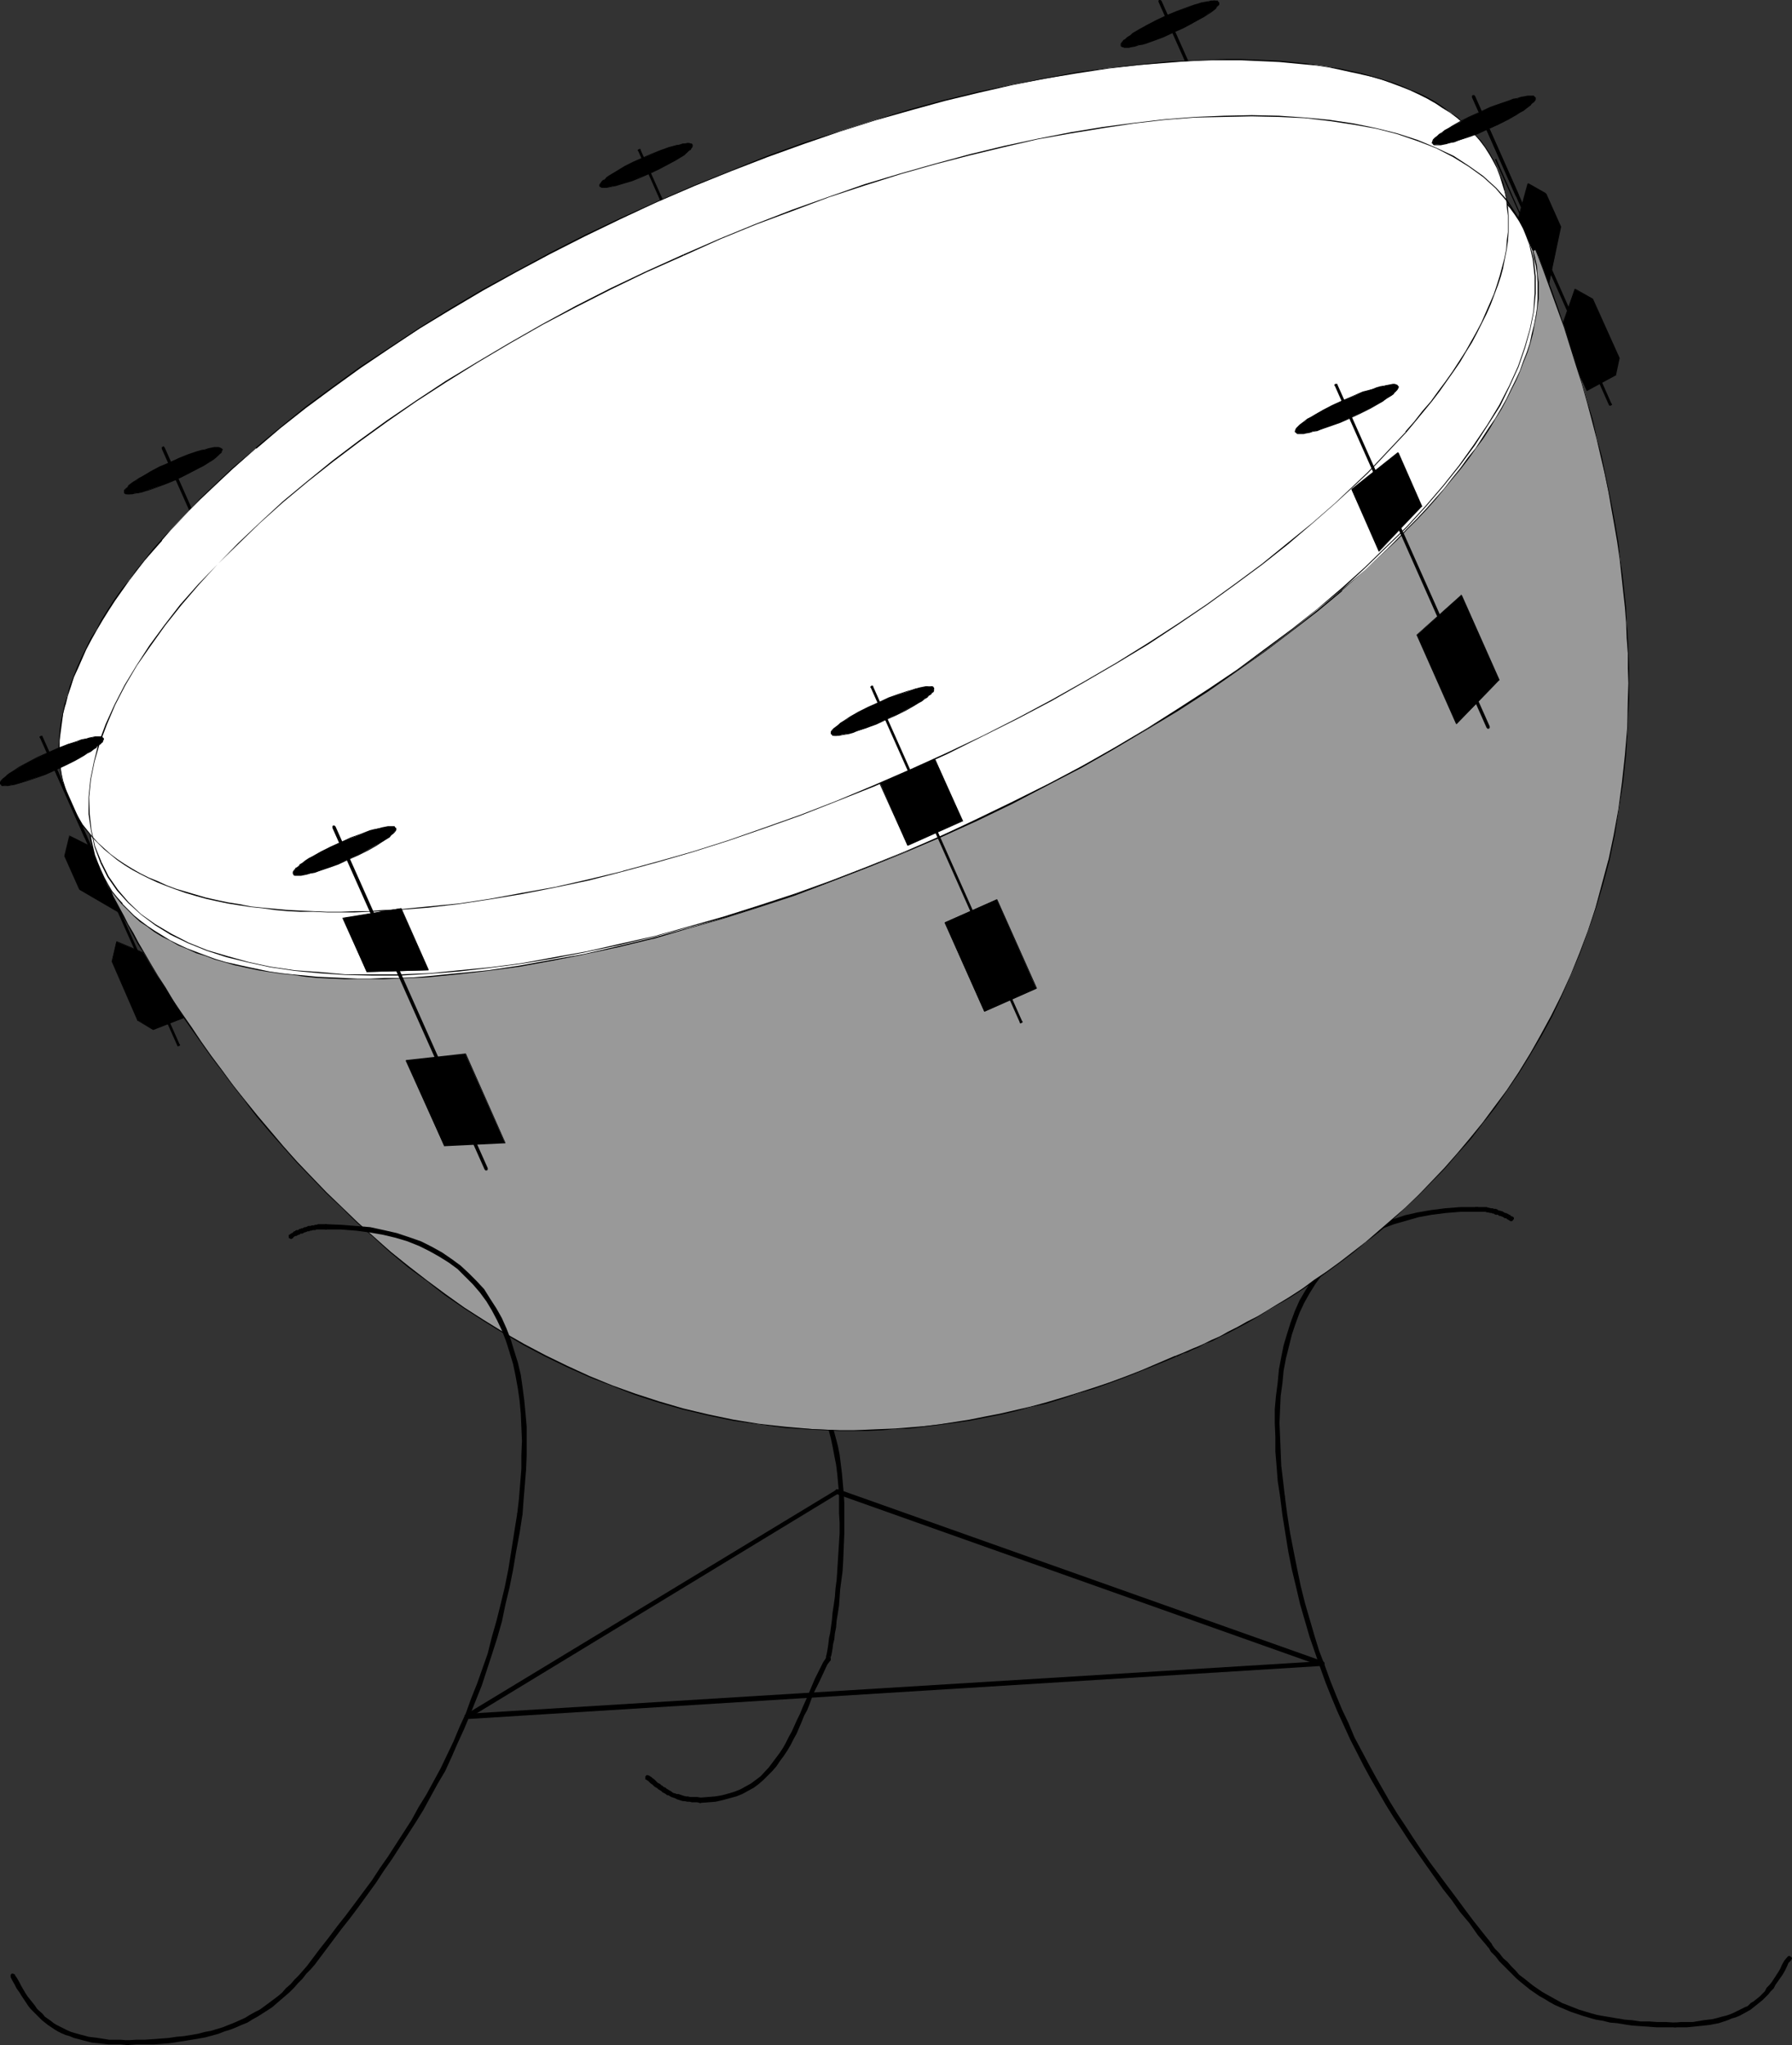 <?xml version="1.0" encoding="UTF-8" standalone="no"?>
<svg
   version="1.0"
   width="129.766mm"
   height="148.04mm"
   id="svg74"
   sodipodi:docname="Drum - Kettle 2.wmf"
   xmlns:inkscape="http://www.inkscape.org/namespaces/inkscape"
   xmlns:sodipodi="http://sodipodi.sourceforge.net/DTD/sodipodi-0.dtd"
   xmlns="http://www.w3.org/2000/svg"
   xmlns:svg="http://www.w3.org/2000/svg">
  <rect width="100%" height="100%" fill="#333333" stroke="none"/>
  <sodipodi:namedview
     id="namedview74"
     pagecolor="#ffffff"
     bordercolor="#000000"
     borderopacity="0.25"
     inkscape:showpageshadow="2"
     inkscape:pageopacity="0.0"
     inkscape:pagecheckerboard="0"
     inkscape:deskcolor="#d1d1d1"
     inkscape:document-units="mm" />
  <defs
     id="defs1">
    <pattern
       id="WMFhbasepattern"
       patternUnits="userSpaceOnUse"
       width="6"
       height="6"
       x="0"
       y="0" />
  </defs>
  <path
     style="fill:#000000;fill-opacity:1;fill-rule:evenodd;stroke:none"
     d="m 227.371,388.579 v -0.162 l -0.323,-0.323 h -0.162 -0.162 -0.162 l -0.162,0.162 -0.323,0.162 v 0.323 0.162 0.162 -0.162 l 0.646,2.1 0.646,2.424 0.485,2.262 0.485,2.585 0.485,2.424 0.323,2.585 0.485,5.332 v 2.585 2.747 l 0.162,2.747 v 2.747 l -0.485,7.755 -0.162,2.585 -0.162,2.424 -0.323,2.424 -0.162,2.262 -0.323,2.262 -0.323,2.1 -0.162,1.939 -0.485,3.555 -0.323,1.454 -0.162,1.454 -0.162,1.131 -0.162,0.969 -0.162,0.808 -0.162,0.646 v 0.646 l 0.646,0.646 h 0.162 0.162 l 0.323,-0.323 v -0.162 -0.323 -0.162 l -0.162,-0.162 -0.162,-0.162 h -0.162 -0.162 l 0.646,0.646 v -0.485 l 0.162,-0.485 0.162,-0.808 0.162,-0.969 0.162,-1.293 0.323,-1.293 0.162,-1.616 0.323,-1.616 0.162,-1.939 0.323,-1.939 0.323,-2.1 0.162,-2.262 0.162,-2.262 0.323,-2.424 0.323,-2.424 0.162,-2.585 0.323,-7.917 v -2.747 -2.747 -2.747 l -0.162,-2.585 -0.485,-5.493 -0.323,-2.585 -0.323,-2.585 -0.485,-2.424 -0.646,-2.424 -0.646,-2.424 z"
     id="path1" />
  <path
     style="fill:#000000;fill-opacity:1;fill-rule:evenodd;stroke:none"
     d="m 227.371,454.177 v -0.162 -0.323 -0.162 l -0.162,-0.162 -0.162,-0.162 h -0.162 -0.323 -0.162 l -0.162,0.162 -0.162,0.162 0.162,-0.162 -0.97,1.454 -2.262,4.524 -1.293,3.07 -0.646,1.616 -0.808,1.777 -0.646,1.454 -0.646,1.616 -0.808,1.616 -1.454,3.231 -0.808,1.454 -0.808,1.616 -0.808,1.454 -0.97,1.454 -0.97,1.293 -1.939,2.585 -2.262,2.424 -1.293,0.969 -1.293,0.969 -1.454,0.808 -1.454,0.808 -1.616,0.646 -1.616,0.485 -1.778,0.485 -1.939,0.323 -1.939,0.162 -2.101,0.162 v 0 h -0.162 l -0.162,0.162 h -0.162 l -0.162,0.323 v 0 0.485 0.162 h 0.162 l 0.162,0.162 0.162,0.162 h 0.162 v 0 l 2.101,-0.162 2.101,-0.162 2.101,-0.485 1.778,-0.485 1.778,-0.485 1.616,-0.646 1.778,-0.969 1.454,-0.808 1.293,-0.969 1.293,-1.131 2.424,-2.424 1.131,-1.293 0.97,-1.454 0.97,-1.293 0.97,-1.454 0.97,-1.616 0.808,-1.616 0.808,-1.454 1.454,-3.393 0.646,-1.616 0.808,-1.454 0.646,-1.616 0.646,-1.777 0.646,-1.616 1.454,-2.908 2.101,-4.524 z"
     id="path2" />
  <path
     style="fill:#000000;fill-opacity:1;fill-rule:evenodd;stroke:none"
     d="m 191.657,493.277 h 0.162 l 0.162,-0.162 0.323,-0.162 v -0.162 -0.485 0 l -0.162,-0.323 h -0.162 l -0.162,-0.162 h -0.162 0.162 l -0.97,-0.162 h -1.293 -0.646 l -0.646,-0.162 h -0.485 l -0.646,-0.162 -0.485,-0.162 -0.485,-0.162 -0.485,-0.162 h -0.485 l -0.323,-0.162 -0.646,-0.162 -0.646,-0.485 -0.323,-0.162 -0.485,-0.323 -0.323,-0.162 -0.323,-0.323 -0.485,-0.162 -0.323,-0.323 -0.323,-0.162 -0.323,-0.323 -0.646,-0.323 -0.646,-0.646 -0.323,-0.323 -0.485,-0.323 -0.323,-0.323 -0.323,-0.162 -0.162,-0.162 v 0 l -0.485,-0.162 h -0.162 -0.162 l -0.162,0.162 -0.162,0.162 v 0.323 0.162 0.162 0.162 l 0.162,0.162 v -0.162 l 0.162,0.162 0.485,0.323 0.323,0.323 0.323,0.323 0.485,0.323 0.162,0.162 0.323,0.323 0.485,0.323 0.323,0.162 0.323,0.323 0.323,0.162 0.485,0.323 0.323,0.323 0.323,0.162 0.323,0.162 0.646,0.485 h 0.323 l 0.808,0.485 0.485,0.162 0.485,0.162 0.646,0.323 0.485,0.162 0.485,0.162 0.646,0.162 h 0.485 l 0.646,0.162 h 0.646 l 0.646,0.162 h 1.454 l 0.646,0.162 z"
     id="path3" />
  <path
     style="fill:#000000;fill-opacity:1;fill-rule:evenodd;stroke:none"
     d="m 413.211,333.968 0.162,0.162 h 0.323 l 0.323,-0.162 v 0 l 0.162,-0.323 h 0.162 v -0.485 l -0.162,-0.162 -0.162,-0.162 h -0.162 l -0.323,-0.162 -0.323,-0.323 h -0.162 v 0 l -0.485,-0.323 h -0.162 l -0.162,-0.162 h -0.323 l -0.808,-0.485 h -0.323 l -0.162,-0.162 h -0.323 l -0.323,-0.162 -0.162,-0.162 -0.485,-0.162 h -0.323 -0.162 l -0.323,-0.162 h -0.485 l -0.646,-0.162 h -0.162 l -0.323,-0.162 h -0.485 -0.485 -1.939 -0.162 l -0.162,0.162 -0.162,0.162 v 0.162 0.323 0.162 l 0.162,0.162 0.162,0.162 h 0.162 0.162 1.778 0.323 0.323 l 0.323,0.162 h 0.323 l 0.646,0.162 h 0.323 l 0.323,0.162 h 0.323 l 0.162,0.162 0.323,0.162 h 0.323 0.323 l 0.162,0.162 0.162,0.162 h 0.323 l 0.808,0.323 0.162,0.162 0.323,0.162 h 0.323 v 0 l 0.323,0.323 h 0.162 l 0.162,0.162 z"
     id="path4" />
  <path
     style="fill:#000000;fill-opacity:1;fill-rule:evenodd;stroke:none"
     d="m 404.161,331.544 h 0.162 0.162 l 0.323,-0.323 v -0.162 -0.323 -0.162 l -0.162,-0.162 -0.162,-0.162 h -0.162 -0.162 -4.363 l -4.202,0.323 -3.878,0.485 -3.717,0.646 -3.555,0.808 -3.394,1.131 -3.07,1.293 -3.07,1.293 -2.747,1.616 -2.586,1.777 -2.586,1.777 -2.262,2.1 -2.101,2.262 -1.939,2.262 -1.778,2.424 -1.616,2.585 -1.616,2.747 -1.293,2.908 -1.131,3.07 -0.97,3.07 -0.97,3.231 -0.646,3.231 -0.646,3.393 -0.323,3.555 -0.485,3.716 -0.323,3.555 v 3.878 l 0.162,3.716 v 4.039 l 0.323,3.878 0.323,4.201 0.646,4.201 0.162,0.323 v 0.162 h 0.485 v 0 h 0.485 v -0.162 l 0.162,-0.323 v -0.162 l -0.485,-4.201 -0.485,-4.039 -0.162,-4.039 -0.162,-3.878 -0.162,-3.716 0.162,-3.878 0.162,-3.555 0.485,-3.555 0.323,-3.393 0.646,-3.393 0.808,-3.231 0.808,-3.231 0.97,-2.908 1.131,-3.07 1.293,-2.747 1.454,-2.585 1.616,-2.585 1.778,-2.424 1.778,-2.262 2.101,-2.1 2.262,-2.1 2.262,-1.616 2.586,-1.777 2.747,-1.454 2.909,-1.454 3.07,-1.131 3.394,-0.969 3.394,-0.969 3.555,-0.646 3.878,-0.485 4.04,-0.323 z"
     id="path5" />
  <path
     style="fill:#000000;fill-opacity:1;fill-rule:evenodd;stroke:none"
     d="m 351.641,409.26 -0.162,-0.323 v -0.162 l -0.485,-0.162 v 0 l -0.485,0.162 v 0.162 l -0.162,0.323 v 0.162 l 0.646,5.17 0.808,5.009 0.808,5.009 0.97,4.847 1.131,4.686 1.131,4.847 2.586,8.886 1.454,4.201 1.454,4.201 1.454,4.039 1.616,4.039 1.616,3.878 1.778,3.878 1.778,3.878 3.717,7.271 1.939,3.555 4.04,6.948 2.101,3.393 2.262,3.393 2.101,3.231 2.262,3.231 2.262,3.231 4.686,6.624 2.424,3.07 2.262,3.231 2.586,3.07 2.262,3.231 2.747,3.231 v 0.162 h 0.485 0.162 0.162 0.162 v -0.162 l 0.162,-0.323 v -0.323 0 l -0.162,-0.323 -2.586,-3.231 -2.424,-3.07 -2.424,-3.231 -2.262,-3.07 -2.424,-3.231 -4.686,-6.301 -2.262,-3.231 -2.262,-3.393 -2.101,-3.231 -2.262,-3.393 -2.101,-3.393 -3.878,-6.786 -1.939,-3.555 -3.878,-7.271 -1.616,-3.878 -1.778,-3.716 -1.616,-3.878 -1.616,-4.039 -1.454,-4.039 -1.616,-4.201 -1.293,-4.201 -2.586,-8.886 -1.131,-4.524 -0.97,-4.686 -0.97,-4.847 -0.97,-5.009 -0.808,-5.17 z"
     id="path6" />
  <path
     style="fill:#000000;fill-opacity:1;fill-rule:evenodd;stroke:none"
     d="m 408.201,531.731 v 0 l -0.485,-0.162 h -0.162 -0.162 l -0.162,0.162 v 0 l -0.162,0.485 v 0.162 0.162 l 0.162,0.162 v -0.162 l 0.808,1.454 1.293,1.293 0.97,1.293 1.293,1.293 1.131,1.131 2.262,2.262 1.131,0.969 2.586,2.1 2.586,1.777 1.454,0.808 1.293,0.808 1.454,0.808 1.454,0.646 3.07,1.293 3.394,1.131 1.616,0.485 1.778,0.485 1.939,0.323 1.939,0.485 1.939,0.162 1.939,0.323 2.101,0.323 2.262,0.162 4.525,0.323 h 2.424 2.424 0.323 0.162 l 0.323,-0.323 v -0.162 -0.323 -0.162 l -0.162,-0.162 -0.162,-0.162 h -0.162 -0.162 v 0 l -2.586,-0.162 h -2.424 l -2.101,-0.162 h -2.424 l -2.101,-0.323 -2.101,-0.162 -1.939,-0.323 -1.939,-0.323 -1.939,-0.323 -1.778,-0.323 -1.778,-0.485 -1.616,-0.485 -1.616,-0.485 -1.616,-0.646 -1.616,-0.646 -1.293,-0.485 -1.454,-0.808 -1.454,-0.808 -1.454,-0.808 -1.131,-0.646 -2.586,-1.777 -2.424,-1.939 -1.293,-0.969 -0.97,-1.131 -1.131,-1.131 -1.131,-1.293 -1.131,-0.969 -1.131,-1.454 -1.131,-1.131 -0.97,-1.293 z"
     id="path7" />
  <path
     style="fill:#000000;fill-opacity:1;fill-rule:evenodd;stroke:none"
     d="m 458.459,553.382 h -0.162 -0.162 l -0.162,0.162 -0.162,0.162 v 0.162 0.323 0.162 l 0.162,0.162 0.162,0.162 h 0.162 0.162 1.616 1.616 l 1.616,-0.162 3.07,-0.323 1.454,-0.162 2.586,-0.485 2.424,-0.808 1.131,-0.485 1.131,-0.323 1.131,-0.485 1.778,-0.969 1.131,-0.646 0.808,-0.646 0.808,-0.646 1.616,-1.293 1.616,-1.616 0.646,-0.808 0.808,-0.808 0.485,-0.969 1.939,-2.747 0.646,-1.131 0.485,-0.969 0.485,-1.131 0.808,-0.808 v -0.162 l 0.162,-0.162 v -0.162 l -0.162,-0.323 -0.323,-0.162 -0.162,-0.162 h -0.162 l -0.323,0.162 -0.162,0.162 v 0 l -0.808,0.969 -0.646,1.131 -0.485,1.131 -0.485,0.808 -1.778,2.747 -0.646,0.808 -0.808,0.808 -0.485,0.969 -1.454,1.454 -1.616,1.293 -0.808,0.485 -0.808,0.808 -0.808,0.323 -1.939,0.969 -0.97,0.485 -1.131,0.485 -0.97,0.323 -1.293,0.323 -1.131,0.323 -1.293,0.323 -1.293,0.162 -1.293,0.162 -2.909,0.485 h -1.616 -1.616 l -1.778,0.162 z"
     id="path8" />
  <path
     style="fill:#000000;fill-opacity:1;fill-rule:evenodd;stroke:none"
     d="m 403.676,26.175 h -0.162 v -0.162 0 h -0.323 -0.162 v 0.162 h -0.162 v 0 0.323 0.162 l 37.491,84.179 v 0 l 0.162,0.162 v 0 h 0.323 v 0 l 0.162,-0.162 v 0 h 0.162 v -0.323 l -0.162,-0.162 z"
     id="path9" />
  <path
     style="fill:#000000;fill-opacity:1;fill-rule:evenodd;stroke:none"
     d="m 418.22,50.249 4.848,2.747 4.04,9.048 -3.394,16.803 -8.726,-16.803 z"
     id="path10" />
  <path
     style="fill:#000000;fill-opacity:1;fill-rule:evenodd;stroke:none"
     d="m 418.382,50.249 -0.162,0.162 4.686,2.747 v -0.162 l 4.04,9.048 v 0 l -3.394,16.803 0.162,-0.162 -8.726,-16.642 v 0 l 3.394,-11.795 h -0.323 l -3.232,11.795 v 0 0 l 8.726,16.803 v 0 0 h 0.162 v 0 0 0 0 l 3.555,-16.803 v 0 l -4.04,-9.048 h -0.162 v -0.162 l -4.848,-2.747 v 0 0 0.162 h -0.162 z"
     id="path11" />
  <path
     style="fill:#000000;fill-opacity:1;fill-rule:evenodd;stroke:none"
     d="m 427.108,90.642 7.11,16.157 7.918,-4.201 0.97,-4.524 -7.272,-16.319 -4.848,-2.585 z"
     id="path12" />
  <path
     style="fill:#000000;fill-opacity:1;fill-rule:evenodd;stroke:none"
     d="m 426.947,90.48 v 0.162 l 7.272,16.157 v 0.162 h 0.162 l 7.757,-4.201 v 0 h 0.162 v -0.162 l 0.97,-4.524 v -0.162 l -7.272,-16.157 v 0 l -4.848,-2.747 h -0.162 v 0 0 l -4.04,11.472 0.162,0.162 4.04,-11.472 h -0.162 l 4.848,2.747 v 0 l 7.11,16.157 v 0 l -0.97,4.524 0.162,-0.162 -7.918,4.201 h 0.162 l -7.272,-16.157 v 0.162 z"
     id="path13" />
  <path
     style="fill:#000000;fill-opacity:1;fill-rule:evenodd;stroke:none"
     d="m 11.635,201.479 v 0 -0.162 h -0.162 -0.162 -0.162 l -0.162,0.162 v 0 h -0.162 v 0.323 l 0.162,0.162 37.491,84.017 v 0.162 h 0.162 v 0.162 h 0.162 l 0.162,-0.162 h 0.162 v 0 l 0.162,-0.162 v -0.162 l -0.162,-0.162 z"
     id="path14" />
  <path
     style="fill:#000000;fill-opacity:1;fill-rule:evenodd;stroke:none"
     d="m 19.069,228.785 -1.293,5.332 4.04,9.21 14.706,8.563 -6.626,-17.611 z"
     id="path15" />
  <path
     style="fill:#000000;fill-opacity:1;fill-rule:evenodd;stroke:none"
     d="m 19.069,228.623 h -0.162 v 0.162 0 l -1.293,5.332 v 0.162 l 4.04,9.048 0.162,0.162 14.706,8.563 h 0.162 v -0.162 0 0 l -6.626,-17.773 v 0 l -10.989,-5.493 -0.162,0.323 10.989,5.332 v 0 l 6.626,17.611 0.162,-0.162 -14.867,-8.563 h 0.162 l -4.04,-9.048 v 0 l 1.293,-5.332 -0.323,0.162 z"
     id="path16" />
  <path
     style="fill:#000000;fill-opacity:1;fill-rule:evenodd;stroke:none"
     d="m 43.147,262.392 7.11,16.157 -8.242,3.07 -4.202,-2.424 -7.11,-16.157 1.131,-5.332 z"
     id="path17" />
  <path
     style="fill:#000000;fill-opacity:1;fill-rule:evenodd;stroke:none"
     d="m 42.986,262.392 v 0 l 7.11,16.157 v -0.162 l -8.242,3.07 h 0.162 l -4.202,-2.262 h 0.162 l -7.272,-16.319 v 0.162 l 1.293,-5.332 h -0.162 l 11.15,4.686 0.162,-0.162 -11.15,-4.686 h -0.162 v 0 0 0 0.162 l -1.293,5.332 v 0 l 7.11,16.319 h 0.162 v 0 l 4.04,2.424 h 0.162 v 0 l 8.242,-3.231 h 0.162 v 0 -0.162 l -7.272,-16.157 v 0 z"
     id="path18" />
  <path
     style="fill:#000000;fill-opacity:1;fill-rule:evenodd;stroke:none"
     d="m 46.379,126.51 -2.586,1.293 -2.586,1.293 -2.101,1.131 -0.97,0.646 -0.808,0.646 -0.808,0.485 -0.808,0.485 -0.485,0.485 -0.485,0.485 -0.323,0.485 -0.323,0.323 -0.162,0.323 0.162,0.162 0.162,0.162 0.323,0.162 0.323,0.162 h 0.485 l 0.808,-0.162 0.646,-0.162 h 0.97 l 0.808,-0.323 0.97,-0.323 1.131,-0.323 2.424,-0.808 2.586,-0.969 2.586,-1.131 2.747,-1.293 2.424,-1.131 2.101,-1.293 1.131,-0.485 0.808,-0.646 0.808,-0.485 0.646,-0.485 0.646,-0.485 0.485,-0.485 0.323,-0.485 0.162,-0.323 0.162,-0.323 v -0.162 l -0.162,-0.323 h -0.323 l -0.485,-0.162 h -0.485 -0.646 l -0.808,0.162 -0.808,0.162 -0.97,0.323 -0.97,0.162 -1.131,0.323 -2.262,0.808 -2.586,0.969 z"
     id="path19" />
  <path
     style="fill:#000000;fill-opacity:1;fill-rule:evenodd;stroke:none"
     d="m 46.379,126.51 -2.747,1.131 -2.424,1.293 -2.101,1.293 -0.97,0.485 -0.97,0.646 -0.808,0.485 -0.646,0.485 -0.646,0.485 v 0.162 l -0.323,0.485 h -0.162 l -0.323,0.323 -0.323,0.323 v 0.323 0.162 0.162 0.162 0 l 0.162,0.162 v 0 l 0.323,0.162 h 0.162 0.323 0.485 0.808 l 0.646,-0.162 0.97,-0.162 v 0 l 0.97,-0.162 0.97,-0.323 1.131,-0.323 2.262,-0.808 2.586,-0.969 2.747,-1.131 2.586,-1.293 2.424,-1.293 2.262,-1.131 0.97,-0.646 0.808,-0.485 0.808,-0.485 0.808,-0.646 0.485,-0.485 v 0 l 0.485,-0.485 v 0 l 0.485,-0.323 0.162,-0.485 0.162,-0.323 v 0 -0.162 -0.162 h -0.162 l -0.162,-0.162 v 0 l -0.323,-0.162 v 0 l -0.485,-0.162 h -0.485 -0.646 l -0.808,0.162 -0.808,0.162 v 0 l -0.97,0.323 v 0 l -0.97,0.162 v 0 l -1.131,0.323 -2.424,0.808 -2.424,0.969 -2.747,1.293 0.162,0.162 2.586,-1.131 2.586,-0.969 2.424,-0.808 0.97,-0.323 v 0 l 0.97,-0.323 h 0.162 l 0.808,-0.162 v 0 l 0.808,-0.162 0.808,-0.162 h 0.646 0.485 0.485 -0.162 l 0.323,0.162 v 0 l 0.162,0.162 v 0 0.162 0 0.323 l -0.323,0.323 -0.323,0.485 v 0 l -0.323,0.323 v 0 l -0.646,0.485 -0.646,0.485 -0.808,0.485 -0.97,0.646 -0.97,0.485 -2.101,1.293 -2.586,1.293 -2.586,1.131 -2.747,1.131 -2.424,1.131 -2.424,0.808 -1.131,0.162 -0.97,0.323 -0.97,0.323 h 0.162 l -0.97,0.162 h -0.646 l -0.808,0.162 h -0.485 l -0.323,-0.162 v 0 h -0.323 v 0 l -0.162,-0.162 v 0 -0.162 0 l 0.162,-0.323 0.162,-0.323 0.485,-0.485 h -0.162 l 0.485,-0.323 v 0 l 0.646,-0.485 0.646,-0.485 0.808,-0.646 0.808,-0.485 0.97,-0.646 2.262,-1.131 2.424,-1.293 2.747,-1.293 z"
     id="path20" />
  <path
     style="fill:#000000;fill-opacity:1;fill-rule:evenodd;stroke:none"
     d="m 45.086,122.471 -0.162,-0.162 v 0 -0.162 H 44.602 l -0.162,0.162 v 0 h -0.162 v 0.162 0.162 0.162 l 39.592,88.864 v 0.162 h 0.162 v 0.162 h 0.323 v -0.162 h 0.162 v 0 l 0.162,-0.162 v -0.162 l -0.162,-0.162 z"
     id="path21" />
  <path
     style="fill:#000000;fill-opacity:1;fill-rule:evenodd;stroke:none"
     d="m 319.16,4.362 2.747,-1.131 2.586,-0.969 2.424,-0.808 0.97,-0.323 1.131,-0.323 0.808,-0.162 0.97,-0.162 0.646,-0.162 0.646,-0.162 h 0.485 l 0.485,0.162 0.323,0.162 0.162,0.162 0.162,0.323 -0.162,0.323 -0.323,0.323 -0.323,0.323 -0.485,0.485 -0.646,0.485 -0.646,0.485 -0.808,0.485 -0.808,0.646 -0.97,0.646 -2.262,1.131 -2.424,1.293 -2.747,1.293 -2.586,1.131 -2.586,0.969 -2.424,0.808 -1.131,0.323 -0.97,0.162 -0.808,0.323 -0.97,0.162 -0.646,0.162 h -0.808 -0.485 l -0.323,-0.162 h -0.323 l -0.162,-0.162 v -0.323 -0.323 l 0.323,-0.323 0.323,-0.485 0.485,-0.485 0.485,-0.485 0.808,-0.485 0.808,-0.485 1.778,-1.131 2.101,-1.293 2.586,-1.131 z"
     id="path22" />
  <path
     style="fill:#000000;fill-opacity:1;fill-rule:evenodd;stroke:none"
     d="m 319.16,4.524 2.747,-1.131 2.586,-1.131 2.424,-0.646 1.131,-0.323 0.97,-0.323 v 0 l 0.808,-0.162 0.97,-0.323 h 0.646 l 0.646,-0.162 h 0.485 v 0 l 0.485,0.162 0.323,0.162 V 0.485 l 0.162,0.323 -0.162,-0.162 0.162,0.323 V 0.808 l -0.162,0.323 -0.162,0.485 v 0 l -0.323,0.323 h -0.162 l -0.323,0.485 V 2.262 l -0.646,0.485 -0.646,0.646 -0.808,0.485 -0.97,0.485 -0.97,0.646 -2.101,1.131 -2.586,1.293 -2.586,1.293 -2.747,1.131 -2.586,0.969 -2.262,0.808 -1.131,0.323 v 0 l -0.97,0.323 v 0 l -0.97,0.162 h 0.162 l -0.97,0.162 -0.646,0.162 h -0.808 -0.485 -0.323 v 0 l -0.323,-0.162 v 0 l -0.162,-0.162 v 0.162 -0.323 l 0.162,-0.323 v 0 l 0.162,-0.323 0.485,-0.323 h -0.162 l 0.485,-0.485 v 0 l 0.646,-0.485 v 0 l 0.646,-0.485 0.808,-0.485 1.778,-1.131 2.262,-1.293 2.424,-1.131 2.586,-1.293 V 4.201 l -2.747,1.293 -2.424,1.293 -2.101,1.131 -1.939,1.131 -0.646,0.646 -0.808,0.485 v 0 l -0.485,0.485 v 0 l -0.646,0.323 v 0.162 l -0.323,0.323 -0.323,0.485 v 0 0.323 0.323 0 0 l 0.162,0.162 v 0 l 0.323,0.162 h 0.162 l 0.323,0.162 h 0.485 0.808 l 0.646,-0.162 0.97,-0.162 v 0 l 0.97,-0.323 h -0.162 l 0.97,-0.162 h 0.162 l 1.131,-0.323 2.262,-0.808 2.586,-0.969 2.747,-1.293 2.586,-1.131 2.424,-1.293 2.262,-1.293 0.97,-0.485 0.97,-0.646 0.808,-0.485 0.646,-0.485 0.646,-0.485 v 0 l 0.485,-0.485 h -0.162 l 0.485,-0.485 v 0 l 0.323,-0.323 v -0.323 0 -0.323 0 0 l -0.323,-0.162 V 0.323 l -0.162,-0.162 h -0.485 -0.162 -0.485 -0.646 l -0.646,0.162 -0.97,0.162 -0.808,0.162 h -0.162 l -0.97,0.323 -1.131,0.323 -2.262,0.808 -2.586,0.969 -2.747,1.131 z"
     id="path23" />
  <path
     style="fill:#000000;fill-opacity:1;fill-rule:evenodd;stroke:none"
     d="m 317.867,0.162 h -0.162 V 0 0 h -0.323 -0.162 v 0 l -0.162,0.162 v 0 0.323 0 l 39.592,88.864 0.162,0.162 v 0.162 0 h 0.323 0.162 V 89.511 h 0.162 v -0.162 -0.162 -0.162 z"
     id="path24" />
  <path
     style="fill:#000000;fill-opacity:1;fill-rule:evenodd;stroke:none"
     d="m 175.821,43.301 -2.424,1.131 -2.262,1.131 -2.101,1.131 -1.778,1.131 -0.808,0.485 -0.646,0.485 -0.485,0.485 -0.485,0.323 -0.323,0.485 -0.162,0.323 -0.162,0.323 v 0.162 l 0.162,0.162 0.323,0.162 0.485,0.162 h 0.485 l 0.485,-0.162 0.808,-0.162 0.808,-0.162 0.808,-0.162 1.939,-0.485 2.262,-0.808 2.424,-0.969 2.586,-0.969 2.586,-1.293 2.262,-1.131 2.101,-1.131 1.778,-1.131 0.646,-0.485 0.808,-0.485 0.485,-0.485 0.485,-0.485 0.323,-0.323 0.162,-0.323 0.162,-0.323 v -0.323 l -0.323,-0.162 -0.162,-0.162 h -0.485 -0.485 -0.646 l -0.646,0.162 -0.808,0.162 -0.97,0.162 -1.939,0.646 -2.262,0.808 -2.262,0.969 z"
     id="path25" />
  <path
     style="fill:#000000;fill-opacity:1;fill-rule:evenodd;stroke:none"
     d="m 175.821,43.14 -2.586,1.131 -2.262,1.131 -2.101,1.293 -1.616,0.969 -0.808,0.485 -0.646,0.485 v 0.162 l -0.646,0.485 v -0.162 l -0.323,0.323 -0.162,0.162 -0.323,0.485 -0.162,0.162 -0.162,0.323 v 0.162 0.162 0.162 h 0.162 l 0.162,0.162 v 0 l 0.323,0.162 v 0 h 0.485 0.485 0.485 l 0.808,-0.162 0.808,-0.162 0.808,-0.162 v 0 l 2.101,-0.646 2.262,-0.646 2.424,-0.969 2.586,-1.131 2.424,-1.131 2.424,-1.293 2.101,-1.131 1.616,-0.969 0.808,-0.485 0.646,-0.646 v 0 l 0.485,-0.485 v 0 l 0.485,-0.323 h 0.162 l 0.162,-0.485 0.323,-0.323 v 0 -0.323 -0.323 0 l -0.162,-0.162 v -0.162 h -0.323 v 0 l -0.485,-0.162 h -0.485 l -0.646,0.162 h -0.646 l -0.808,0.323 -0.97,0.162 v 0 l -1.939,0.485 -2.262,0.808 -2.424,0.969 -2.586,1.131 0.162,0.162 2.586,-1.131 2.424,-0.808 2.262,-0.808 1.939,-0.646 h -0.162 l 0.97,-0.162 0.808,-0.162 0.646,-0.162 h 0.646 0.485 0.485 v 0 l 0.162,0.162 v 0 l 0.162,0.162 v -0.162 0.323 l -0.162,0.323 v -0.162 l -0.162,0.323 -0.323,0.485 v 0 l -0.485,0.323 v 0 l -0.485,0.485 v 0 l -0.646,0.485 -0.808,0.485 -1.616,1.131 -2.101,1.131 -2.262,1.131 -2.586,1.293 -2.586,1.131 -2.424,0.808 -2.262,0.808 -1.939,0.485 v 0 l -0.808,0.323 -0.808,0.162 h -0.808 l -0.485,0.162 h -0.485 l -0.485,-0.162 v 0 h -0.162 v 0 l -0.162,-0.162 v 0 -0.162 0 -0.323 l 0.323,-0.323 0.323,-0.323 h -0.162 l 0.485,-0.323 v -0.162 l 0.646,-0.485 v 0.162 l 0.646,-0.485 0.646,-0.485 1.778,-1.131 2.101,-1.131 2.262,-1.131 2.586,-1.293 z"
     id="path26" />
  <path
     style="fill:#000000;fill-opacity:1;fill-rule:evenodd;stroke:none"
     d="m 175.336,41.039 v -0.162 0 l -0.162,-0.162 h -0.162 l -0.162,0.162 v 0 h -0.162 l -0.162,0.162 v 0.162 l 0.162,0.162 35.875,80.624 h 0.162 v 0.162 h 0.162 0.162 0.162 v 0 l 0.162,-0.162 v 0 -0.323 0 z"
     id="path27" />
  <path
     style="fill:#999999;fill-opacity:1;fill-rule:evenodd;stroke:none"
     d="m 420.321,68.183 2.101,5.493 1.939,5.332 1.939,5.332 1.939,5.332 1.616,5.17 1.616,5.17 1.616,5.009 1.454,5.009 1.293,5.009 1.293,5.009 1.131,4.847 0.97,4.847 0.97,4.686 0.97,4.686 0.808,4.524 0.808,4.686 0.646,4.524 0.485,4.362 0.485,4.524 0.485,4.362 0.323,4.201 0.162,4.201 0.162,4.201 0.162,4.201 v 4.039 4.201 l -0.162,7.755 -0.646,7.755 -0.808,7.432 -0.97,7.271 -1.293,7.109 -1.454,6.948 -1.778,6.624 -1.939,6.463 -1.939,6.301 -2.262,5.978 -2.424,5.978 -2.586,5.655 -2.747,5.493 -2.909,5.493 -3.07,5.009 -3.07,5.009 -3.232,4.847 -3.232,4.524 -3.232,4.524 -3.555,4.362 -3.394,4.039 -3.555,3.878 -3.555,3.878 -3.717,3.555 -3.555,3.555 -3.717,3.231 -3.555,3.07 -3.555,3.07 -3.555,2.747 -3.555,2.747 -3.394,2.424 -3.394,2.424 -3.394,2.262 -3.232,2.1 -3.07,2.1 -3.07,1.777 -2.909,1.616 -2.909,1.616 -2.586,1.454 -2.424,1.293 -2.424,1.131 -2.101,1.131 -2.101,0.969 -1.778,0.808 -1.616,0.646 -1.293,0.646 -1.293,0.485 -0.808,0.323 -0.646,0.323 -0.485,0.162 h -0.162 l -4.525,1.939 -4.525,1.939 -4.363,1.616 -4.525,1.616 -4.363,1.616 -4.363,1.454 -4.363,1.293 -4.363,1.293 -4.202,1.131 -4.202,0.969 -4.202,0.969 -4.202,0.808 -4.04,0.808 -8.242,1.131 -4.04,0.485 -3.878,0.485 -4.04,0.323 -3.878,0.162 -3.878,0.162 h -3.717 -3.878 l -7.434,-0.323 -7.434,-0.485 -7.272,-0.808 -6.949,-1.131 -6.949,-1.454 -6.787,-1.616 -6.626,-1.939 -6.626,-2.1 -6.302,-2.262 -6.141,-2.585 -6.141,-2.747 -5.818,-2.908 -5.818,-3.07 -5.656,-3.231 -5.494,-3.393 -5.333,-3.555 -5.171,-3.555 -5.171,-3.716 -4.848,-3.878 -4.848,-4.039 -4.686,-3.878 -4.525,-4.201 -4.363,-4.039 -4.202,-4.201 -4.04,-4.201 -3.878,-4.201 -3.878,-4.201 -3.555,-4.201 -3.555,-4.201 -3.394,-4.039 -3.07,-4.201 -3.232,-4.039 -2.909,-4.039 -2.747,-3.878 -2.586,-3.716 -2.586,-3.716 -2.262,-3.716 -2.262,-3.393 -2.101,-3.393 -1.939,-3.07 -1.778,-3.07 -1.616,-2.908 -1.454,-2.585 -1.454,-2.585 -1.131,-2.262 -1.131,-1.939 -0.808,-1.777 -0.808,-1.616 -0.646,-1.293 -0.646,-0.969 -0.323,-0.808 -0.162,-0.485 h -0.162 v -0.162 z"
     id="path28" />
  <path
     style="fill:#000000;fill-opacity:1;fill-rule:evenodd;stroke:none"
     d="m 420.321,68.345 -0.162,-0.162 2.101,5.493 1.939,5.332 1.939,5.332 1.939,5.332 1.616,5.17 1.616,5.17 1.616,5.009 1.454,5.17 1.293,4.847 v 0 l 1.293,5.009 1.131,4.847 1.131,4.847 0.97,4.686 0.808,4.686 0.808,4.524 0.808,4.686 0.646,4.524 0.485,4.362 0.485,4.524 0.485,4.362 0.323,4.201 0.162,4.201 0.323,4.201 v 4.201 l 0.162,4.039 -0.162,4.201 -0.162,7.755 -0.646,7.755 -0.808,7.432 -0.97,7.271 -1.293,7.109 -1.454,6.948 v -0.162 l -1.778,6.624 -1.778,6.624 -2.101,6.301 -2.262,5.978 -2.424,5.978 -2.586,5.655 -2.747,5.493 -2.909,5.332 -2.909,5.17 -3.07,5.009 -3.232,4.847 -3.394,4.524 -3.232,4.362 -3.555,4.362 -3.394,4.039 v 0 l -3.555,4.039 -3.555,3.716 -3.555,3.716 -3.555,3.393 -3.717,3.231 v 0 l -3.555,3.07 -3.555,3.07 -3.555,2.747 -3.555,2.747 -3.555,2.585 -3.394,2.262 -3.232,2.424 -3.232,2.1 -3.232,1.939 -2.909,1.777 -2.909,1.777 -2.909,1.454 -2.586,1.454 -2.586,1.293 -2.262,1.293 -2.262,0.969 -1.939,0.969 -1.778,0.808 -1.616,0.646 -1.454,0.646 -1.131,0.485 -0.808,0.323 -0.808,0.323 -0.323,0.162 h -0.162 l -4.525,1.939 -4.525,1.939 -4.525,1.777 -4.363,1.616 -4.363,1.454 -4.525,1.454 -4.202,1.293 -4.363,1.293 -4.202,1.131 v 0 l -4.202,0.969 -4.202,0.969 -4.202,0.808 -4.04,0.808 -8.242,1.293 -4.04,0.485 -3.878,0.323 -4.04,0.323 -3.878,0.162 -3.878,0.162 -3.717,0.162 h -3.878 l -7.434,-0.323 -7.434,-0.646 -7.272,-0.808 -6.949,-1.131 -6.949,-1.454 -6.787,-1.616 v 0 l -6.626,-1.939 -6.464,-2.1 -6.302,-2.262 -6.302,-2.585 -5.979,-2.747 -5.979,-2.908 -5.818,-3.07 -5.656,-3.231 -5.494,-3.393 -5.333,-3.393 -5.171,-3.716 -5.01,-3.716 -5.01,-3.878 -4.848,-3.878 -4.525,-4.039 v 0 l -4.525,-4.039 -4.363,-4.201 -4.202,-4.039 -4.04,-4.201 -4.04,-4.201 -3.717,-4.201 v 0 l -3.555,-4.201 -3.555,-4.201 -3.394,-4.201 -3.232,-4.039 -3.07,-4.201 -2.909,-3.878 -2.747,-3.878 -2.586,-3.878 -2.586,-3.716 -2.424,-3.555 -2.101,-3.555 -2.101,-3.231 -1.939,-3.231 -1.778,-3.07 -1.616,-2.747 -1.454,-2.747 -1.454,-2.424 -1.131,-2.262 -2.101,-3.878 -0.808,-1.454 -0.485,-1.293 -0.646,-1.131 -0.323,-0.646 -0.162,-0.485 -0.162,-0.162 v 0.162 -0.162 0.162 L 420.321,68.345 420.16,68.022 29.088,241.388 v 0.162 0 0 0.162 0 0.162 l 0.323,0.323 0.323,0.808 0.485,0.969 0.646,1.293 0.808,1.616 1.939,3.878 1.293,2.262 1.293,2.424 1.454,2.747 1.778,2.747 1.778,3.07 1.939,3.07 1.939,3.393 2.262,3.555 2.262,3.555 2.586,3.716 2.747,3.878 2.747,3.878 2.909,3.878 3.07,4.039 3.232,4.201 3.232,4.201 3.555,4.201 3.717,4.201 v 0 l 3.717,4.201 4.04,4.201 4.04,4.201 4.202,4.039 4.363,4.201 4.525,4.039 v 0 l 4.525,4.039 4.848,4.039 5.01,3.716 5.01,3.878 5.171,3.555 5.494,3.555 5.494,3.393 5.494,3.231 5.818,3.07 5.979,2.908 6.141,2.747 6.141,2.424 6.302,2.424 6.464,2.1 6.787,1.939 v 0 l 6.787,1.616 6.949,1.454 6.949,0.969 7.272,0.969 7.434,0.485 7.434,0.323 h 3.878 3.717 l 3.878,-0.162 3.878,-0.323 4.04,-0.162 3.878,-0.485 4.04,-0.485 8.242,-1.131 4.04,-0.808 4.202,-0.808 4.202,-0.969 4.202,-1.131 v 0 l 4.363,-0.969 4.202,-1.293 4.363,-1.454 4.363,-1.293 4.525,-1.616 4.363,-1.616 4.525,-1.777 4.363,-1.777 4.686,-1.939 0.162,-0.162 h 0.323 l 0.646,-0.323 0.97,-0.485 1.131,-0.323 1.293,-0.646 1.616,-0.646 1.778,-0.969 2.101,-0.808 2.101,-1.131 2.424,-1.131 2.424,-1.293 2.747,-1.454 2.747,-1.616 2.909,-1.777 3.07,-1.777 3.232,-1.939 3.232,-2.1 3.232,-2.262 3.394,-2.424 3.555,-2.585 3.394,-2.585 3.555,-2.908 3.717,-2.908 3.555,-3.07 v -0.162 l 3.555,-3.231 3.717,-3.555 3.555,-3.555 3.555,-3.716 3.555,-4.039 v 0 l 3.555,-4.039 3.394,-4.362 3.394,-4.362 3.232,-4.686 3.232,-4.686 3.07,-5.009 3.07,-5.17 2.909,-5.332 2.586,-5.493 2.586,-5.817 2.424,-5.817 2.262,-6.14 2.101,-6.301 1.939,-6.463 1.778,-6.624 v 0 l 1.454,-6.948 1.131,-7.109 1.131,-7.271 0.808,-7.432 0.485,-7.755 0.323,-7.755 v -4.201 -4.039 l -0.162,-4.201 -0.162,-4.201 -0.323,-4.201 -0.162,-4.201 -0.485,-4.362 -0.485,-4.524 -0.646,-4.362 -0.485,-4.524 -0.808,-4.686 -0.808,-4.524 -0.97,-4.686 -0.97,-4.686 -0.97,-4.847 -1.293,-4.847 -1.131,-5.009 v 0 l -1.454,-5.009 -1.454,-5.009 -1.454,-5.17 -1.616,-5.17 -1.778,-5.17 -1.778,-5.17 -1.939,-5.493 -2.101,-5.332 -2.101,-5.332 v -0.162 0 h -0.162 z"
     id="path29" />
  <path
     style="fill:#ffffff;fill-opacity:1;fill-rule:evenodd;stroke:none"
     d="m 417.897,64.305 -0.97,-1.939 -1.131,-1.939 -1.131,-1.777 -1.293,-1.777 -1.454,-1.777 -1.616,-1.616 -1.616,-1.616 -1.778,-1.454 -1.778,-1.454 -2.101,-1.293 -1.939,-1.293 -2.262,-1.293 -2.262,-1.131 -2.424,-0.969 -2.424,-1.131 -2.586,-0.969 -2.747,-0.808 -2.747,-0.808 -2.909,-0.808 -2.909,-0.646 -3.07,-0.646 -3.07,-0.485 -3.232,-0.485 -3.232,-0.485 -3.394,-0.323 -3.394,-0.323 -3.555,-0.162 -3.555,-0.162 -3.717,-0.162 h -3.717 l -3.717,0.162 -3.878,0.162 -4.04,0.162 -3.878,0.162 -8.242,0.808 -8.403,0.969 -8.565,1.131 -8.888,1.616 -8.888,1.616 -9.211,2.1 -9.373,2.262 -9.534,2.585 -9.534,2.747 -9.858,3.231 -9.696,3.231 -10.019,3.555 -10.019,3.878 -10.019,4.201 -10.019,4.362 -10.019,4.524 -9.858,4.686 -9.534,4.847 -9.373,5.009 -8.888,5.009 -8.888,5.17 -8.565,5.332 -8.242,5.332 -7.918,5.332 -7.595,5.493 -7.434,5.493 -6.949,5.655 -6.787,5.493 -6.302,5.655 -5.979,5.493 -2.909,2.908 -2.747,2.747 -2.586,2.747 -2.586,2.908 -2.586,2.747 -2.424,2.747 -2.262,2.747 -2.101,2.747 -2.101,2.747 -2.101,2.747 -1.778,2.747 -1.778,2.747 -1.778,2.585 -1.616,2.585 -1.293,2.747 -1.454,2.585 -1.131,2.585 -1.293,2.585 -0.97,2.585 -0.97,2.585 -0.808,2.424 -0.485,2.424 -0.646,2.585 -0.485,2.424 -0.323,2.262 -0.162,2.424 v 2.262 2.262 l 0.162,2.262 0.323,2.262 0.485,2.1 0.485,2.1 0.808,2.1 0.808,2.1 0.97,1.939 0.97,1.939 1.293,1.777 1.293,1.777 1.454,1.777 1.454,1.616 1.778,1.616 1.616,1.454 1.939,1.454 2.101,1.293 1.939,1.293 2.262,1.293 2.262,1.131 2.424,0.969 2.424,1.131 2.586,0.969 2.747,0.808 2.747,0.808 2.909,0.808 2.909,0.646 3.07,0.646 3.07,0.485 3.232,0.485 3.232,0.485 3.394,0.323 3.394,0.323 3.555,0.162 3.555,0.162 3.717,0.162 h 3.717 l 3.717,-0.162 3.878,-0.162 4.04,-0.162 3.878,-0.162 8.242,-0.808 8.403,-0.969 8.565,-1.131 8.888,-1.616 9.05,-1.616 9.05,-2.1 9.373,-2.262 9.534,-2.585 9.534,-2.747 9.696,-3.231 10.019,-3.231 9.858,-3.555 10.019,-3.878 10.019,-4.201 10.019,-4.362 10.019,-4.524 9.858,-4.686 9.534,-4.847 9.211,-5.009 9.211,-5.009 8.726,-5.17 8.565,-5.332 8.242,-5.332 7.918,-5.332 7.595,-5.493 7.434,-5.493 6.949,-5.655 6.787,-5.493 6.302,-5.655 5.979,-5.493 2.909,-2.908 2.747,-2.747 2.586,-2.747 2.586,-2.908 2.586,-2.747 2.424,-2.747 2.262,-2.747 2.101,-2.747 2.101,-2.747 2.101,-2.747 1.778,-2.747 1.778,-2.747 1.778,-2.585 1.454,-2.585 1.454,-2.747 1.454,-2.585 1.131,-2.585 1.293,-2.585 0.97,-2.585 0.808,-2.585 0.808,-2.424 0.646,-2.424 0.646,-2.585 0.323,-2.424 0.485,-2.262 0.162,-2.424 v -2.262 -2.262 l -0.162,-2.262 -0.323,-2.262 -0.485,-2.1 -0.485,-2.1 -0.808,-2.1 z"
     id="path30" />
  <path
     style="fill:#000000;fill-opacity:1;fill-rule:evenodd;stroke:none"
     d="m 418.059,64.305 -0.97,-1.939 -1.131,-1.939 -1.131,-1.939 -1.293,-1.616 -1.454,-1.777 h -0.162 l -1.454,-1.616 -1.778,-1.616 v 0 l -1.616,-1.616 -1.939,-1.293 -1.939,-1.454 -2.101,-1.293 -2.262,-1.131 -2.262,-1.293 -2.424,-0.969 -2.424,-1.131 -2.586,-0.808 -2.747,-0.969 -2.747,-0.808 -2.747,-0.808 h -0.162 l -2.909,-0.646 -3.07,-0.646 -3.07,-0.485 -3.232,-0.485 -3.232,-0.485 -3.394,-0.323 -3.394,-0.323 -3.555,-0.162 -3.555,-0.162 h -3.717 -3.717 -3.717 l -3.878,0.162 -4.04,0.162 -3.878,0.162 -8.242,0.808 -8.403,0.969 -8.565,1.131 -8.888,1.616 -8.888,1.777 -9.211,1.939 -9.373,2.262 v 0 l -9.534,2.585 -9.696,2.908 -9.696,3.07 -9.858,3.231 -9.858,3.716 -10.019,3.878 -10.019,4.039 -10.181,4.362 -10.019,4.524 -9.696,4.686 -9.534,5.009 -9.373,4.847 -9.05,5.009 -8.726,5.332 -8.565,5.17 -8.242,5.332 -7.918,5.493 -7.757,5.493 -7.272,5.493 -6.949,5.493 -6.787,5.493 v 0.162 l -6.302,5.655 -5.979,5.493 -2.909,2.747 -2.747,2.908 -2.747,2.747 -2.586,2.747 -2.424,2.747 h -0.162 l -2.262,2.908 -2.424,2.747 -2.101,2.747 -2.101,2.747 -2.101,2.747 -1.778,2.585 -1.778,2.747 -1.616,2.747 -1.616,2.585 -1.454,2.585 -1.454,2.747 -1.131,2.585 -1.293,2.585 -0.97,2.585 -0.808,2.424 -0.808,2.585 v 0 l -0.646,2.424 -0.646,2.585 -0.323,2.424 -0.485,2.262 -0.162,2.424 v 2.262 2.262 l 0.162,2.262 0.323,2.262 0.485,2.1 v 0.162 l 0.485,2.1 0.808,2.1 0.808,1.939 0.97,1.939 1.131,1.939 1.131,1.939 1.293,1.616 1.454,1.777 v 0 l 1.616,1.616 1.616,1.616 v 0 l 1.778,1.616 1.939,1.293 1.939,1.454 2.101,1.293 2.262,1.131 2.262,1.293 2.424,0.969 2.424,1.131 2.586,0.808 2.586,0.969 2.909,0.808 2.747,0.808 h 0.162 l 2.909,0.646 3.07,0.646 3.07,0.485 3.232,0.485 3.232,0.323 3.394,0.485 3.394,0.323 3.555,0.162 3.555,0.162 h 3.717 3.717 3.717 l 3.878,-0.162 4.04,-0.162 3.878,-0.162 8.242,-0.808 8.403,-0.969 8.565,-1.131 8.888,-1.616 9.05,-1.777 9.05,-1.939 9.373,-2.262 h 0.162 l 9.373,-2.747 9.696,-2.747 9.696,-3.07 9.858,-3.231 9.858,-3.716 10.019,-3.878 10.019,-4.039 10.181,-4.362 10.019,-4.524 9.696,-4.686 9.534,-5.009 9.373,-4.847 9.05,-5.17 8.726,-5.17 8.565,-5.17 8.242,-5.332 7.918,-5.493 7.757,-5.493 7.272,-5.493 7.11,-5.493 6.626,-5.493 v -0.162 l 6.302,-5.655 5.979,-5.493 2.909,-2.747 2.747,-2.908 2.747,-2.747 2.586,-2.747 2.424,-2.747 v 0 l 2.424,-2.908 2.262,-2.747 2.262,-2.747 2.101,-2.747 1.939,-2.747 1.939,-2.585 1.778,-2.747 1.616,-2.747 1.616,-2.585 1.454,-2.747 1.293,-2.585 1.293,-2.585 1.131,-2.585 0.97,-2.585 0.97,-2.424 0.808,-2.585 v 0 l 0.646,-2.424 0.485,-2.585 0.485,-2.424 0.323,-2.262 0.323,-2.424 v -2.262 -2.262 l -0.323,-2.262 -0.162,-2.262 -0.485,-2.1 V 70.445 l -0.646,-2.1 -0.646,-2.1 -0.808,-1.939 -0.323,0.162 0.808,1.939 0.808,2.1 0.485,2.1 v 0 l 0.485,2.1 0.323,2.262 0.162,2.262 v 2.262 2.262 l -0.162,2.424 -0.323,2.262 -0.485,2.424 -0.646,2.585 -0.485,2.424 v 0 l -0.808,2.424 -0.97,2.424 -0.97,2.747 -1.131,2.424 -1.293,2.585 -1.293,2.747 -1.454,2.585 -1.616,2.747 -1.778,2.585 -1.778,2.747 -1.778,2.747 -2.101,2.585 -2.101,2.908 -2.101,2.585 -2.262,2.908 -2.424,2.747 v 0 l -2.424,2.747 -2.586,2.747 -2.747,2.747 -2.747,2.908 -2.747,2.747 -5.979,5.655 -6.464,5.493 v 0 l -6.626,5.493 -7.11,5.655 -7.272,5.493 -7.757,5.493 -7.918,5.332 -8.242,5.332 -8.565,5.332 -8.726,5.17 -9.05,5.009 -9.211,5.009 -9.696,4.847 -9.696,4.686 -10.019,4.524 -10.019,4.524 -10.181,4.039 -10.019,3.878 -9.858,3.555 -9.858,3.393 -9.696,3.07 -9.696,2.747 -9.373,2.585 v 0 l -9.373,2.262 -9.05,2.1 -9.05,1.616 -8.888,1.616 -8.565,1.293 -8.403,0.808 -8.242,0.808 -3.878,0.323 -4.04,0.162 h -3.878 l -3.717,0.162 h -3.717 l -3.717,-0.162 -3.555,-0.162 -3.555,-0.162 -3.394,-0.323 -3.394,-0.323 -3.232,-0.323 -3.232,-0.485 -3.07,-0.646 -3.07,-0.646 -2.909,-0.646 v 0 l -2.909,-0.646 -2.747,-0.808 -2.586,-0.969 -2.586,-0.969 -2.586,-0.969 -2.424,-1.131 -2.262,-1.131 -2.101,-1.293 -2.101,-1.293 -1.939,-1.293 -1.939,-1.454 -1.778,-1.454 v 0 l -1.616,-1.616 -1.616,-1.616 h 0.162 l -1.454,-1.616 -1.454,-1.777 -1.131,-1.939 -0.97,-1.777 -0.97,-2.1 -0.808,-1.939 -0.808,-2.1 -0.485,-2.1 v 0 l -0.485,-2.1 -0.323,-2.262 -0.162,-2.262 -0.162,-2.262 0.162,-2.262 0.162,-2.424 0.323,-2.262 0.485,-2.424 0.485,-2.585 0.646,-2.424 v 0 l 0.808,-2.424 0.97,-2.585 0.97,-2.424 1.131,-2.585 1.293,-2.585 1.293,-2.747 1.454,-2.585 1.616,-2.747 1.616,-2.585 1.778,-2.747 1.939,-2.747 2.101,-2.585 2.101,-2.908 2.101,-2.747 2.262,-2.747 2.424,-2.747 v 0 l 2.424,-2.747 2.586,-2.747 2.586,-2.908 2.909,-2.747 2.909,-2.747 5.979,-5.655 6.302,-5.493 v 0 l 6.626,-5.493 7.11,-5.655 7.272,-5.493 7.595,-5.493 8.08,-5.332 8.242,-5.332 8.403,-5.332 8.888,-5.17 9.05,-5.009 9.373,-5.009 9.534,-4.847 9.696,-4.686 10.019,-4.524 10.181,-4.524 10.019,-4.039 10.019,-3.878 9.858,-3.555 9.858,-3.393 9.696,-3.07 9.534,-2.747 9.534,-2.585 v 0 l 9.373,-2.262 9.211,-2.1 8.888,-1.777 8.888,-1.454 8.565,-1.293 8.403,-0.808 8.242,-0.808 3.878,-0.323 4.04,-0.162 h 3.878 l 3.717,-0.162 h 3.717 l 3.717,0.162 3.555,0.162 3.555,0.162 3.394,0.323 3.394,0.323 3.232,0.323 3.232,0.485 3.07,0.646 3.07,0.646 2.909,0.646 v 0 l 2.747,0.646 2.909,0.808 2.586,0.969 2.586,0.969 2.424,0.969 2.424,1.131 2.424,1.131 2.101,1.293 2.101,1.293 1.939,1.293 1.939,1.454 1.778,1.454 v 0 l 1.616,1.616 1.616,1.616 h -0.162 l 1.454,1.616 1.293,1.777 1.293,1.939 0.97,1.777 0.97,2.1 z"
     id="path31" />
  <path
     style="fill:#ffffff;fill-opacity:1;fill-rule:evenodd;stroke:none"
     d="m 409.817,46.048 -1.131,-1.939 -0.97,-1.939 -1.131,-1.777 -1.454,-1.777 -1.293,-1.777 -1.616,-1.616 -1.616,-1.616 -1.778,-1.454 -1.939,-1.454 -1.939,-1.293 -2.101,-1.293 -2.262,-1.293 -2.262,-1.131 -2.424,-1.131 -2.424,-0.969 -2.586,-0.969 -2.586,-0.808 -2.909,-0.808 -2.747,-0.808 -3.07,-0.646 -2.909,-0.646 -3.07,-0.646 -3.232,-0.485 -3.394,-0.323 -3.394,-0.323 -3.394,-0.323 -3.394,-0.162 -3.717,-0.162 -3.555,-0.162 h -3.717 l -3.878,0.162 h -3.878 l -3.878,0.323 -4.04,0.162 -8.242,0.808 -8.403,0.808 -8.565,1.293 -8.726,1.616 -9.05,1.616 -9.211,2.1 -9.373,2.262 -9.373,2.585 -9.696,2.747 -9.696,3.07 -9.858,3.393 -9.858,3.555 -10.019,3.878 -10.181,4.201 -10.019,4.362 -10.019,4.524 -9.696,4.686 -9.534,4.847 -9.373,5.009 -9.05,5.009 -8.726,5.17 -8.565,5.332 -8.242,5.332 -7.918,5.332 -7.757,5.493 -7.272,5.493 -7.11,5.655 -6.626,5.493 -6.302,5.655 -5.979,5.493 -2.909,2.747 -2.747,2.908 -2.747,2.747 -2.586,2.747 -2.424,2.908 -2.424,2.747 -2.262,2.747 -2.262,2.747 -2.101,2.747 -1.939,2.747 -1.939,2.747 -1.778,2.585 -1.616,2.747 -1.616,2.585 -1.454,2.747 -1.293,2.585 -1.293,2.585 -1.131,2.585 -0.97,2.585 -0.97,2.585 -0.808,2.424 -0.646,2.424 -0.485,2.424 -0.485,2.424 -0.323,2.424 -0.162,2.424 -0.162,2.262 0.162,2.262 0.162,2.262 0.323,2.262 0.323,2.1 0.646,2.1 0.646,2.1 0.808,2.1 0.97,1.939 1.131,1.939 1.131,1.777 1.454,1.777 1.293,1.777 1.616,1.454 1.616,1.616 1.778,1.616 1.939,1.293 1.939,1.454 2.101,1.293 2.101,1.131 2.424,1.293 2.424,0.969 2.424,1.131 2.586,0.808 2.586,0.969 2.747,0.808 2.909,0.808 2.909,0.646 3.07,0.646 3.07,0.485 3.232,0.485 3.232,0.485 3.394,0.323 3.555,0.323 3.394,0.162 3.555,0.162 h 3.717 3.717 3.878 l 3.878,-0.162 3.878,-0.162 4.04,-0.162 8.242,-0.808 8.403,-0.969 8.565,-1.131 8.726,-1.616 9.05,-1.777 9.211,-1.939 9.373,-2.262 9.373,-2.585 9.696,-2.908 9.696,-3.07 9.858,-3.231 9.858,-3.716 10.019,-3.878 10.019,-4.039 10.181,-4.362 9.858,-4.524 9.858,-4.686 9.534,-4.847 9.373,-5.009 9.05,-5.009 8.726,-5.332 8.565,-5.17 8.242,-5.332 7.918,-5.332 7.757,-5.655 7.272,-5.493 7.11,-5.493 6.626,-5.493 6.302,-5.655 6.141,-5.655 2.747,-2.747 2.747,-2.747 2.747,-2.747 2.586,-2.908 2.424,-2.747 2.424,-2.747 2.262,-2.747 2.262,-2.747 2.101,-2.747 1.939,-2.747 1.939,-2.747 1.778,-2.747 1.616,-2.585 1.616,-2.747 1.454,-2.585 1.454,-2.585 1.131,-2.747 1.131,-2.424 1.131,-2.585 0.808,-2.585 0.808,-2.424 0.646,-2.585 0.646,-2.424 0.323,-2.424 0.323,-2.424 0.162,-2.262 0.162,-2.262 -0.162,-2.262 -0.162,-2.262 -0.323,-2.262 -0.323,-2.1 -0.646,-2.1 -0.646,-2.1 z"
     id="path32" />
  <path
     style="fill:#000000;fill-opacity:1;fill-rule:evenodd;stroke:none"
     d="m 409.817,46.048 -0.97,-2.1 -0.97,-1.777 -1.293,-1.939 -1.293,-1.777 -1.454,-1.616 v 0 l -1.616,-1.616 -1.616,-1.616 v 0 l -1.778,-1.616 -1.939,-1.293 -1.939,-1.454 -1.939,-1.293 -2.262,-1.293 -2.262,-1.131 -2.424,-0.969 -2.586,-1.131 -2.586,-0.969 -2.586,-0.808 -2.747,-0.808 -2.909,-0.808 v 0 l -3.07,-0.646 -2.909,-0.646 -3.07,-0.485 -3.232,-0.485 -3.394,-0.485 -3.394,-0.323 -3.394,-0.323 -3.394,-0.162 -3.717,-0.162 -3.555,-0.162 h -3.717 l -3.878,0.162 -3.878,0.162 -3.878,0.162 -4.04,0.162 -8.242,0.808 -8.403,0.969 -8.565,1.131 -8.726,1.616 -9.05,1.777 -9.211,1.939 -9.373,2.262 v 0 l -9.534,2.585 -9.534,2.908 -9.696,3.07 -10.019,3.231 -9.858,3.555 -10.019,4.039 -10.019,4.039 -10.019,4.362 -10.019,4.524 -9.858,4.686 -9.534,4.847 -9.211,5.009 -9.211,5.009 -8.726,5.17 -8.565,5.332 -8.08,5.332 -8.08,5.332 -7.595,5.493 -7.434,5.493 -6.949,5.655 -6.626,5.493 v 0.162 l -6.464,5.493 -5.979,5.655 -2.909,2.747 -2.586,2.908 -2.747,2.747 -2.586,2.747 -2.586,2.747 v 0 l -2.424,2.747 -2.262,2.908 -2.101,2.585 -2.101,2.908 -2.101,2.585 -1.939,2.747 -1.778,2.747 -1.616,2.585 -1.454,2.747 -1.616,2.585 -1.293,2.747 -1.293,2.585 -1.131,2.585 -0.97,2.585 -0.97,2.424 -0.646,2.585 -0.808,2.424 v 0 l -0.485,2.424 -0.485,2.424 -0.323,2.424 -0.162,2.424 -0.162,2.262 0.162,2.262 0.162,2.262 0.323,2.262 0.485,2.1 v 0 l 0.485,2.1 0.808,2.1 0.808,2.1 0.97,1.939 0.97,1.939 1.131,1.939 1.454,1.616 1.454,1.777 v 0 l 1.616,1.616 1.616,1.616 v 0 l 1.778,1.454 1.778,1.454 2.101,1.454 2.101,1.293 2.101,1.131 2.262,1.131 2.424,1.131 2.424,0.969 2.586,0.969 2.747,0.969 2.747,0.808 2.909,0.808 v 0 l 2.909,0.646 3.07,0.646 3.07,0.485 3.232,0.485 3.232,0.323 3.394,0.485 3.555,0.323 3.394,0.162 h 3.555 l 3.717,0.162 h 3.717 3.878 l 3.878,-0.162 3.878,-0.162 4.04,-0.323 8.242,-0.646 8.403,-0.969 8.565,-1.293 8.726,-1.454 9.05,-1.777 9.211,-1.939 9.373,-2.424 v 0 l 9.534,-2.585 9.534,-2.747 9.696,-3.07 9.858,-3.393 10.019,-3.555 9.858,-3.878 10.181,-4.039 10.019,-4.362 10.019,-4.524 9.696,-4.847 9.696,-4.847 9.211,-4.847 9.05,-5.17 8.888,-5.17 8.565,-5.17 8.08,-5.332 8.08,-5.493 7.595,-5.493 7.434,-5.493 6.949,-5.493 6.626,-5.655 v 0 l 6.464,-5.655 5.979,-5.493 2.909,-2.747 2.747,-2.908 2.586,-2.747 2.586,-2.747 2.586,-2.747 v 0 l 2.424,-2.908 2.262,-2.747 2.262,-2.747 2.101,-2.747 1.939,-2.747 1.939,-2.747 1.778,-2.585 1.616,-2.747 1.616,-2.585 1.454,-2.747 1.293,-2.585 1.293,-2.585 1.131,-2.585 0.97,-2.585 0.97,-2.585 0.808,-2.424 0.646,-2.424 v -0.162 l 0.485,-2.424 0.485,-2.424 0.323,-2.424 0.162,-2.262 v -2.262 -2.262 l -0.162,-2.262 -0.323,-2.262 -0.485,-2.1 v -0.162 l -0.485,-2.1 -0.808,-2.1 -0.808,-1.939 h -0.162 l 0.808,2.1 0.646,2.1 0.646,2.1 v 0 l 0.485,2.1 0.162,2.262 0.323,2.262 v 2.262 2.262 l -0.323,2.262 -0.162,2.424 -0.485,2.424 -0.646,2.424 v 0 l -0.646,2.424 -0.808,2.585 -0.808,2.424 -1.131,2.585 -1.131,2.585 -1.131,2.585 -1.454,2.747 -1.454,2.585 -1.454,2.585 -1.778,2.747 -1.778,2.747 -1.939,2.747 -1.939,2.585 -2.101,2.908 -2.262,2.585 -2.262,2.908 -2.424,2.747 h 0.162 l -2.586,2.747 -2.586,2.747 -2.586,2.747 -2.747,2.908 -2.909,2.747 -5.979,5.655 -6.302,5.493 v 0 l -6.787,5.493 -6.949,5.655 -7.434,5.493 -7.595,5.493 -7.918,5.332 -8.242,5.332 -8.565,5.332 -8.888,5.17 -8.888,5.009 -9.373,5.009 -9.534,4.847 -9.858,4.686 -10.019,4.524 -10.019,4.362 -10.019,4.201 -10.019,3.878 -10.019,3.555 -9.696,3.393 -9.696,3.07 -9.696,2.747 -9.534,2.585 h 0.162 l -9.373,2.262 -9.211,2.1 -9.05,1.616 -8.726,1.616 -8.565,1.293 -8.403,0.808 -8.242,0.808 -4.04,0.162 -3.878,0.323 h -3.878 l -3.878,0.162 h -3.717 l -3.717,-0.162 -3.555,-0.162 -3.394,-0.162 -3.555,-0.323 -3.394,-0.323 -3.232,-0.323 -3.232,-0.646 -3.07,-0.485 -3.07,-0.646 -2.909,-0.646 v 0 l -2.747,-0.808 -2.747,-0.808 -2.747,-0.808 -2.586,-0.969 -2.424,-1.131 -2.424,-0.969 -2.262,-1.131 -2.262,-1.293 -2.101,-1.293 -1.939,-1.293 -1.939,-1.454 -1.616,-1.454 v 0 l -1.778,-1.616 -1.454,-1.616 v 0 l -1.454,-1.777 -1.293,-1.616 -1.131,-1.939 -1.131,-1.939 -0.97,-1.939 -0.808,-1.939 -0.646,-2.1 -0.646,-2.1 v 0 l -0.485,-2.1 -0.323,-2.262 -0.162,-2.262 v -2.262 -2.262 l 0.323,-2.424 0.323,-2.424 0.323,-2.424 0.646,-2.424 v 0.162 l 0.646,-2.585 0.808,-2.424 0.808,-2.585 1.131,-2.424 1.131,-2.585 1.131,-2.585 1.454,-2.747 1.454,-2.585 1.616,-2.747 1.616,-2.585 1.778,-2.747 1.939,-2.747 1.939,-2.747 2.101,-2.747 2.101,-2.747 2.424,-2.747 2.424,-2.747 h -0.162 l 2.424,-2.747 2.586,-2.747 2.747,-2.908 2.747,-2.747 2.909,-2.747 5.979,-5.655 6.464,-5.655 v 0.162 l 6.626,-5.655 6.949,-5.493 7.434,-5.493 7.595,-5.493 7.918,-5.332 8.242,-5.493 8.565,-5.17 8.726,-5.17 9.05,-5.009 9.373,-5.009 9.534,-4.847 9.696,-4.686 10.019,-4.686 10.181,-4.362 10.019,-4.039 10.019,-3.878 9.858,-3.555 9.858,-3.393 9.696,-3.07 9.696,-2.747 9.373,-2.585 v 0 l 9.373,-2.262 9.211,-2.1 9.05,-1.777 8.726,-1.454 8.565,-1.293 8.403,-0.969 8.242,-0.646 4.04,-0.323 3.878,-0.162 3.878,-0.162 h 3.878 3.717 l 3.555,0.162 3.717,0.162 3.394,0.162 3.394,0.323 3.394,0.323 3.394,0.323 3.232,0.485 3.07,0.646 2.909,0.646 3.07,0.646 h -0.162 l 2.909,0.646 2.747,0.808 2.747,0.969 2.586,0.969 2.424,0.969 2.424,1.131 2.262,1.131 2.262,1.293 1.939,1.293 2.101,1.293 1.939,1.454 1.616,1.454 v 0 l 1.778,1.616 1.454,1.616 v 0 l 1.454,1.616 1.293,1.777 1.131,1.777 1.131,1.939 0.97,1.939 z"
     id="path33" />
  <path
     style="fill:#000000;fill-opacity:1;fill-rule:evenodd;stroke:none"
     d="m 417.251,62.528 -2.262,-4.039 -2.424,-3.716 -3.07,-3.393 -3.555,-3.231 -3.878,-2.747 -4.202,-2.747 -4.848,-2.262 -5.01,-2.1 -5.494,-1.777 -5.818,-1.454 -6.302,-1.293 -6.464,-0.969 -6.787,-0.646 -7.11,-0.485 -7.434,-0.162 -7.595,0.162 -7.918,0.323 -8.242,0.646 -8.403,0.969 -8.565,1.131 -8.888,1.454 -9.05,1.777 -9.05,1.939 -9.373,2.262 -9.534,2.585 -9.696,2.747 -9.696,2.908 -9.696,3.393 -10.019,3.555 -10.019,3.878 -9.858,4.039 -10.019,4.362 0.162,0.323 10.019,-4.524 9.858,-4.039 10.019,-3.716 9.858,-3.716 9.858,-3.231 9.696,-3.07 9.696,-2.747 9.373,-2.424 9.373,-2.262 9.05,-2.1 9.05,-1.616 8.888,-1.454 8.565,-1.293 8.403,-0.969 8.242,-0.646 7.918,-0.162 7.595,-0.162 7.434,0.162 7.11,0.323 6.787,0.808 6.464,0.969 6.302,1.131 5.656,1.454 5.656,1.939 5.01,1.939 4.686,2.424 4.202,2.585 4.04,2.908 3.394,3.07 2.909,3.393 2.586,3.716 2.101,4.039 z"
     id="path34" />
  <path
     style="fill:#000000;fill-opacity:1;fill-rule:evenodd;stroke:none"
     d="m 186.971,69.637 -10.019,4.524 -9.858,4.686 -9.534,4.847 -9.211,5.009 -9.05,5.17 -8.726,5.17 -8.565,5.17 -8.08,5.332 -8.08,5.493 -7.595,5.493 -7.272,5.493 -6.949,5.655 -6.626,5.493 -6.302,5.817 -5.979,5.655 -5.494,5.655 -5.333,5.493 -5.01,5.655 -4.363,5.655 -4.04,5.493 -3.555,5.493 -3.232,5.332 -2.747,5.332 -2.424,5.332 -1.939,5.17 -1.293,5.17 -0.97,4.847 -0.485,4.847 v 4.686 l 0.646,4.362 0.97,4.524 1.616,4.362 0.323,-0.162 -1.778,-4.362 -0.97,-4.362 -0.485,-4.362 -0.162,-4.686 0.485,-4.847 0.97,-4.847 1.454,-5.009 1.939,-5.17 2.262,-5.332 2.747,-5.332 3.232,-5.493 3.717,-5.332 4.04,-5.655 4.363,-5.493 4.848,-5.655 5.171,-5.655 5.656,-5.493 5.818,-5.655 6.302,-5.655 6.787,-5.655 6.949,-5.493 7.272,-5.493 7.595,-5.493 7.918,-5.493 8.242,-5.332 8.565,-5.332 8.726,-5.17 9.05,-5.17 9.211,-4.847 9.534,-4.847 9.696,-4.686 10.181,-4.524 z"
     id="path35" />
  <path
     style="fill:#000000;fill-opacity:1;fill-rule:evenodd;stroke:none"
     d="m 27.472,236.056 1.939,3.878 2.586,3.716 3.07,3.393 3.555,3.231 3.878,2.908 4.202,2.585 4.686,2.262 5.171,2.1 5.494,1.777 5.979,1.454 5.979,1.293 6.626,0.969 6.787,0.646 7.11,0.485 7.434,0.162 h 7.757 l 7.918,-0.485 8.08,-0.646 8.403,-0.969 8.726,-1.131 8.726,-1.454 9.05,-1.777 9.211,-1.939 9.373,-2.262 9.373,-2.585 9.696,-2.585 9.696,-3.07 9.858,-3.393 9.858,-3.555 10.019,-3.878 9.858,-4.039 10.181,-4.201 v -0.323 l -10.181,4.362 -10.019,4.039 -10.019,3.878 -9.858,3.555 -9.858,3.231 -9.696,3.07 -9.696,2.747 -9.211,2.585 -9.373,2.1 -9.211,2.1 -9.05,1.616 -8.726,1.616 -8.726,1.131 -8.403,0.808 -8.08,0.808 -7.918,0.323 h -7.757 -7.434 l -7.11,-0.646 -6.787,-0.485 -6.626,-0.969 -5.979,-1.293 -5.818,-1.616 -5.494,-1.616 -5.171,-2.1 -4.686,-2.424 -4.363,-2.585 -3.878,-2.747 -3.394,-3.231 -2.909,-3.393 -2.586,-3.716 -1.939,-3.878 z"
     id="path36" />
  <path
     style="fill:#000000;fill-opacity:1;fill-rule:evenodd;stroke:none"
     d="m 257.752,228.947 10.019,-4.686 9.696,-4.686 9.534,-4.847 9.211,-5.009 9.05,-5.009 8.726,-5.332 8.565,-5.17 8.242,-5.332 7.918,-5.493 7.595,-5.493 7.272,-5.493 6.949,-5.655 6.787,-5.493 6.302,-5.817 5.818,-5.655 5.656,-5.493 5.171,-5.655 4.848,-5.655 4.525,-5.655 4.04,-5.493 3.555,-5.493 3.394,-5.332 2.586,-5.332 2.424,-5.332 1.778,-5.17 1.454,-5.17 0.97,-4.847 0.485,-4.847 v -4.686 l -0.485,-4.524 -1.131,-4.362 -1.454,-4.201 -0.323,0.162 1.616,4.201 0.97,4.201 0.485,4.524 v 4.686 l -0.323,4.847 -0.97,4.847 -1.454,5.009 -1.778,5.17 -2.424,5.332 -2.747,5.332 -3.232,5.332 -3.717,5.493 -4.04,5.655 -4.363,5.493 -4.848,5.655 -5.171,5.655 -5.656,5.493 -5.818,5.655 -6.302,5.655 -6.626,5.655 -6.949,5.493 -7.434,5.493 -7.595,5.655 -7.918,5.332 -8.242,5.332 -8.403,5.332 -8.726,5.17 -9.05,5.17 -9.211,4.847 -9.696,4.847 -9.696,4.686 -9.858,4.686 z"
     id="path37" />
  <path
     style="fill:#000000;fill-opacity:1;fill-rule:evenodd;stroke:none"
     d="m 255.974,207.781 -15.029,6.624 7.434,16.965 15.029,-6.786 z"
     id="path38" />
  <path
     style="fill:#000000;fill-opacity:1;fill-rule:evenodd;stroke:none"
     d="m 255.974,207.781 v -0.162 h -0.162 l -15.029,6.786 v 0 0.162 l 7.595,16.803 v 0 h 0.162 l 14.867,-6.624 h 0.162 v -0.162 l -7.595,-16.803 h -0.162 l 7.434,16.965 v -0.162 l -14.867,6.624 h 0.162 l -7.595,-16.803 v 0.162 l 15.029,-6.624 -0.162,-0.162 z"
     id="path39" />
  <path
     style="fill:#000000;fill-opacity:1;fill-rule:evenodd;stroke:none"
     d="m 240.461,192.27 -2.747,1.293 -2.586,1.293 -2.262,1.293 -0.97,0.646 -0.97,0.485 -0.97,0.646 -0.646,0.485 -0.646,0.485 -0.485,0.485 -0.323,0.485 -0.323,0.323 v 0.323 0.323 l 0.162,0.162 0.323,0.162 0.323,0.162 h 0.646 l 0.646,-0.162 0.808,-0.162 0.97,-0.162 0.97,-0.162 0.97,-0.323 1.131,-0.323 2.586,-0.808 2.586,-1.131 2.909,-1.293 2.909,-1.293 2.424,-1.293 2.424,-1.293 0.97,-0.485 0.97,-0.646 0.808,-0.646 0.646,-0.485 0.646,-0.485 0.485,-0.485 0.485,-0.485 0.162,-0.323 0.162,-0.323 v -0.323 l -0.162,-0.162 -0.323,-0.162 h -0.485 -0.646 -0.646 l -0.808,0.162 -0.808,0.162 -1.131,0.162 -0.97,0.323 -1.131,0.485 -2.586,0.808 -2.586,0.969 z"
     id="path40" />
  <path
     style="fill:#000000;fill-opacity:1;fill-rule:evenodd;stroke:none"
     d="m 240.461,192.108 -2.909,1.293 -2.586,1.293 -2.262,1.293 -0.97,0.646 -0.97,0.646 -0.808,0.485 -0.646,0.646 -0.646,0.485 -0.485,0.323 -0.162,0.162 -0.323,0.323 -0.323,0.485 v 0 0.323 0.323 0 l 0.323,0.162 v 0.162 l 0.162,0.162 h 0.162 0.323 0.646 0.646 l 0.808,-0.162 0.97,-0.162 0.97,-0.162 v 0 l 1.131,-0.323 1.131,-0.485 2.424,-0.808 2.747,-0.969 2.747,-1.293 2.909,-1.293 2.586,-1.293 2.262,-1.293 0.97,-0.646 0.97,-0.485 0.808,-0.646 0.808,-0.485 v 0 l 0.485,-0.646 v 0.162 l 0.646,-0.485 v -0.162 l 0.485,-0.323 0.162,-0.323 v -0.162 -0.323 -0.323 0 l -0.162,-0.162 v -0.162 l -0.323,-0.162 v 0 h -0.485 -0.646 -0.646 l -0.808,0.162 -0.808,0.162 -1.131,0.323 v 0 l -0.97,0.323 -1.293,0.323 -2.424,0.808 -2.747,0.969 -2.747,1.293 v 0.323 l 2.909,-1.293 2.747,-1.131 2.424,-0.808 1.131,-0.323 1.131,-0.323 h -0.162 l 1.131,-0.162 0.808,-0.162 0.808,-0.162 0.646,-0.162 h 0.646 l 0.485,0.162 h -0.162 l 0.323,0.162 v 0 l 0.162,0.162 v -0.162 0.323 0.323 0 l -0.323,0.323 -0.323,0.485 v -0.162 l -0.485,0.485 v 0 l -0.646,0.646 v -0.162 l -0.646,0.646 -0.97,0.485 -0.808,0.646 -1.131,0.646 -2.262,1.293 -2.586,1.293 -2.747,1.293 -2.909,1.131 -2.747,1.131 -2.424,0.808 -1.131,0.323 -0.97,0.323 v 0 l -0.97,0.323 -0.97,0.162 h -0.808 l -0.646,0.162 h -0.646 l -0.323,-0.162 v 0 l -0.323,-0.162 v 0.162 l -0.162,-0.162 h 0.162 v -0.323 -0.323 0 l 0.162,-0.323 0.485,-0.485 -0.162,0.162 0.646,-0.485 0.646,-0.485 0.646,-0.485 0.808,-0.646 0.97,-0.646 0.97,-0.485 2.262,-1.293 2.586,-1.293 2.747,-1.293 z"
     id="path41" />
  <path
     style="fill:#000000;fill-opacity:1;fill-rule:evenodd;stroke:none"
     d="m 239.006,187.907 v -0.162 l -0.162,-0.162 v 0 h -0.162 -0.162 l -0.162,0.162 v 0 l -0.162,0.162 v 0.162 l 0.162,0.162 40.723,91.449 v 0.162 0 l 0.162,0.162 h 0.162 l 0.162,-0.162 v 0 h 0.162 l 0.162,-0.162 v -0.162 l -0.162,-0.162 z"
     id="path42" />
  <path
     style="fill:#000000;fill-opacity:1;fill-rule:evenodd;stroke:none"
     d="m 272.78,246.073 -14.221,6.301 10.827,24.397 14.221,-6.301 z"
     id="path43" />
  <path
     style="fill:#000000;fill-opacity:1;fill-rule:evenodd;stroke:none"
     d="m 272.942,246.073 v 0 h -0.162 l -14.221,6.301 v 0 0.162 l 10.827,24.236 v 0 h 0.162 l 14.221,-6.301 v 0 -0.162 l -10.827,-24.236 -0.162,0.162 10.827,24.236 v -0.162 l -14.221,6.301 h 0.162 l -10.827,-24.236 v 0.162 l 14.221,-6.301 h -0.162 z"
     id="path44" />
  <path
     style="fill:#000000;fill-opacity:1;fill-rule:evenodd;stroke:none"
     d="m 20.038,221.676 8.888,20.035 0.162,-0.162 -8.888,-20.035 z"
     id="path45" />
  <path
     style="fill:#000000;fill-opacity:1;fill-rule:evenodd;stroke:none"
     d="m 409.171,43.624 11.797,26.336 0.162,-0.162 -11.635,-26.336 z"
     id="path46" />
  <path
     style="fill:#000000;fill-opacity:1;fill-rule:evenodd;stroke:none"
     d="m 109.726,248.497 -15.837,2.747 6.464,14.703 16.968,-0.485 z"
     id="path47" />
  <path
     style="fill:#000000;fill-opacity:1;fill-rule:evenodd;stroke:none"
     d="m 109.888,248.497 v 0 h -0.162 l -15.837,2.585 h -0.162 v 0 0.162 l 6.626,14.703 v 0 0 l 16.968,-0.485 v 0 0 0 -0.162 l -7.434,-16.803 -0.162,0.162 7.434,16.803 0.162,-0.162 -16.968,0.485 h 0.162 l -6.464,-14.703 -0.162,0.323 15.837,-2.747 v 0 z"
     id="path48" />
  <path
     style="fill:#000000;fill-opacity:1;fill-rule:evenodd;stroke:none"
     d="m 93.243,230.401 -2.747,1.293 -2.586,1.454 -2.262,1.131 -1.131,0.646 -0.97,0.646 -0.808,0.646 -0.646,0.485 -0.646,0.485 -0.485,0.485 -0.323,0.485 -0.323,0.323 -0.162,0.323 0.162,0.323 0.162,0.162 0.323,0.162 h 0.323 0.646 0.646 l 0.808,-0.162 0.808,-0.162 0.97,-0.162 1.131,-0.323 1.131,-0.323 2.586,-0.969 2.586,-0.969 2.909,-1.293 2.909,-1.293 2.424,-1.293 2.262,-1.293 1.131,-0.646 0.97,-0.485 0.808,-0.646 0.646,-0.485 0.646,-0.485 0.485,-0.485 0.323,-0.485 0.323,-0.323 0.162,-0.323 -0.162,-0.323 -0.162,-0.162 -0.323,-0.162 h -0.323 -0.646 -0.646 l -0.808,0.162 -0.808,0.162 -1.131,0.162 -0.97,0.323 -1.131,0.323 -2.586,0.969 -2.586,0.969 z"
     id="path49" />
  <path
     style="fill:#000000;fill-opacity:1;fill-rule:evenodd;stroke:none"
     d="m 93.243,230.401 -2.909,1.293 -2.586,1.293 -2.262,1.293 -0.97,0.485 -0.97,0.646 -0.808,0.646 -0.808,0.485 v 0.162 l -0.485,0.485 v 0 l -0.646,0.323 v 0.162 l -0.323,0.323 -0.323,0.485 v 0.323 0 0.323 0 0 l 0.162,0.162 v 0.162 l 0.323,0.162 h 0.162 0.323 0.646 0.646 l 0.808,-0.162 0.808,-0.162 0.97,-0.323 h 0.162 l 0.97,-0.162 1.293,-0.485 2.424,-0.808 2.747,-0.969 2.747,-1.293 2.909,-1.293 2.586,-1.293 2.262,-1.293 0.97,-0.646 0.97,-0.646 0.808,-0.485 0.808,-0.485 0.485,-0.646 0.485,-0.323 0.162,-0.162 0.323,-0.323 0.323,-0.485 v -0.323 0 -0.323 0 0 l -0.323,-0.162 v -0.162 l -0.162,-0.162 h -0.162 -0.323 -0.646 -0.646 l -0.808,0.162 -0.808,0.162 -1.131,0.323 -0.97,0.162 v 0 l -1.293,0.323 -2.424,0.969 -2.747,0.969 -2.747,1.293 v 0.162 l 2.909,-1.293 2.747,-0.969 2.424,-0.808 1.131,-0.323 v 0 l 0.97,-0.323 1.131,-0.162 0.808,-0.162 0.808,-0.162 0.646,-0.162 h 0.646 l 0.323,0.162 v 0 l 0.323,0.162 v 0 l 0.162,0.162 -0.162,-0.162 0.162,0.323 v -0.162 l -0.162,0.485 -0.162,0.323 -0.485,0.485 0.162,-0.162 -0.485,0.485 -0.646,0.485 -0.808,0.485 -0.808,0.646 -0.97,0.646 -0.97,0.646 -2.262,1.293 -2.586,1.293 -2.747,1.293 -2.909,1.131 -2.747,0.969 -2.424,0.969 -1.131,0.323 -1.131,0.323 v 0 l -0.97,0.162 -0.808,0.162 -0.808,0.162 h -0.646 -0.646 -0.323 v 0 l -0.323,-0.162 v 0.162 l -0.162,-0.323 v 0.162 -0.323 0.162 l 0.162,-0.485 0.162,-0.323 0.485,-0.485 -0.162,0.162 0.485,-0.485 v 0 l 0.646,-0.646 v 0.162 l 0.808,-0.646 0.808,-0.485 0.808,-0.646 1.131,-0.646 2.262,-1.131 2.586,-1.454 2.747,-1.293 z"
     id="path50" />
  <path
     style="fill:#000000;fill-opacity:1;fill-rule:evenodd;stroke:none"
     d="m 91.789,226.038 h -0.162 v -0.162 0 h -0.323 -0.162 v 0 l -0.162,0.162 v 0 0.323 0.162 l 41.693,93.55 h 0.162 v 0.162 0 h 0.323 0.162 v -0.162 h 0.162 v 0 -0.323 -0.162 z"
     id="path51" />
  <path
     style="fill:#000000;fill-opacity:1;fill-rule:evenodd;stroke:none"
     d="m 127.341,288.405 -16.16,1.777 10.342,23.266 16.645,-0.808 z"
     id="path52" />
  <path
     style="fill:#000000;fill-opacity:1;fill-rule:evenodd;stroke:none"
     d="m 127.502,288.243 v 0 h -0.162 l -16.16,1.777 v 0 l -0.162,0.162 v 0 l 10.504,23.266 v 0.162 0 l 16.645,-0.808 h 0.162 v -0.162 0 0 l -10.827,-24.397 -0.162,0.162 10.827,24.236 V 312.479 l -16.645,0.808 0.162,0.162 -10.342,-23.266 -0.162,0.162 16.16,-1.777 v -0.162 z"
     id="path53" />
  <path
     style="fill:#000000;fill-opacity:1;fill-rule:evenodd;stroke:none"
     d="m 369.902,133.943 12.766,-10.017 6.464,14.703 -11.635,12.118 z"
     id="path54" />
  <path
     style="fill:#000000;fill-opacity:1;fill-rule:evenodd;stroke:none"
     d="m 370.064,133.943 v 0.162 l 12.605,-10.017 -0.162,-0.162 6.464,14.703 h 0.162 l -11.635,12.118 h 0.162 l -7.595,-16.803 h -0.162 l 7.434,16.965 h 0.162 v 0 0 0 0 l 11.635,-12.279 h 0.162 v 0 0 l -6.464,-14.703 -0.162,-0.162 v 0 h -0.162 l -12.605,10.017 v 0.162 0 0 z"
     id="path55" />
  <path
     style="fill:#000000;fill-opacity:1;fill-rule:evenodd;stroke:none"
     d="m 367.478,109.545 2.909,-1.131 2.747,-1.131 2.424,-0.808 1.131,-0.323 1.131,-0.323 0.97,-0.162 0.808,-0.323 h 0.808 l 0.808,-0.162 h 0.485 l 0.485,0.162 0.323,0.162 0.162,0.162 v 0.323 l -0.162,0.323 -0.162,0.323 -0.323,0.485 -0.646,0.485 -0.485,0.485 -0.808,0.485 -0.808,0.646 -0.97,0.646 -0.97,0.485 -2.262,1.293 -2.586,1.293 -2.909,1.293 -2.747,1.293 -2.747,0.969 -2.424,0.969 -1.131,0.323 -1.131,0.162 -0.97,0.323 -0.97,0.162 -0.646,0.162 h -0.808 -0.485 -0.485 l -0.323,-0.162 -0.162,-0.162 v -0.323 l 0.162,-0.323 0.162,-0.485 0.323,-0.323 0.485,-0.485 0.646,-0.485 0.808,-0.485 0.808,-0.646 0.97,-0.646 0.97,-0.646 2.262,-1.293 2.586,-1.293 z"
     id="path56" />
  <path
     style="fill:#000000;fill-opacity:1;fill-rule:evenodd;stroke:none"
     d="m 367.64,109.707 2.747,-1.293 2.747,-0.969 2.586,-0.808 1.131,-0.323 0.97,-0.323 v 0 l 0.97,-0.323 0.808,-0.162 0.808,-0.162 h 0.808 0.485 0.485 -0.162 l 0.323,0.323 v -0.162 l 0.162,0.162 v 0 0.323 -0.162 0.323 l -0.323,0.485 -0.323,0.323 v 0 l -0.485,0.485 v 0 l -0.646,0.485 -0.646,0.485 -0.808,0.646 -0.97,0.646 -1.131,0.646 -2.262,1.293 -2.586,1.293 -2.747,1.293 -2.909,1.131 -2.586,0.969 -2.586,0.969 -1.131,0.323 h 0.162 l -1.131,0.323 -0.97,0.162 -0.97,0.162 -0.646,0.162 h -0.808 -0.485 -0.485 0.162 l -0.323,-0.162 v 0 l -0.162,-0.162 v 0.162 -0.323 0 -0.323 l 0.323,-0.323 0.323,-0.485 v 0 l 0.485,-0.323 0.646,-0.485 0.646,-0.646 0.808,-0.485 0.97,-0.646 0.97,-0.646 2.424,-1.293 2.424,-1.293 2.909,-1.293 -0.162,-0.162 -2.909,1.293 -2.424,1.293 -2.262,1.293 -1.131,0.646 -0.97,0.485 -0.808,0.646 -0.646,0.485 -0.646,0.485 -0.485,0.485 v 0 l -0.485,0.485 -0.162,0.323 -0.162,0.485 v 0 0.323 0 h 0.162 l 0.162,0.162 v 0 l 0.323,0.323 v 0 h 0.485 0.485 0.808 l 0.646,-0.162 0.97,-0.162 0.97,-0.323 1.131,-0.162 v 0 l 1.131,-0.485 2.424,-0.808 2.747,-0.969 2.909,-1.293 2.747,-1.293 2.586,-1.293 2.262,-1.293 1.131,-0.646 0.808,-0.646 0.808,-0.485 0.808,-0.485 0.646,-0.485 v -0.162 l 0.485,-0.485 v 0 l 0.485,-0.485 0.162,-0.323 0.162,-0.323 v 0 -0.323 0 h -0.162 l -0.162,-0.323 v 0 l -0.323,-0.162 v 0 l -0.485,-0.162 h -0.485 l -0.808,0.162 -0.808,0.162 -0.808,0.162 -0.97,0.162 v 0 l -1.131,0.323 -1.131,0.485 -2.586,0.646 -2.586,1.131 -2.909,1.293 z"
     id="path57" />
  <path
     style="fill:#000000;fill-opacity:1;fill-rule:evenodd;stroke:none"
     d="m 366.024,105.183 v 0 -0.162 h -0.162 -0.162 -0.162 -0.162 v 0.162 h -0.162 v 0.323 l 0.162,0.162 41.531,93.55 h 0.162 v 0.162 h 0.162 0.162 0.162 v -0.162 h 0.162 v 0 -0.323 -0.162 z"
     id="path58" />
  <path
     style="fill:#000000;fill-opacity:1;fill-rule:evenodd;stroke:none"
     d="m 387.84,173.689 12.12,-10.825 10.342,23.266 -11.635,11.956 z"
     id="path59" />
  <path
     style="fill:#000000;fill-opacity:1;fill-rule:evenodd;stroke:none"
     d="m 388.001,173.689 h -0.162 l 12.12,-10.664 h -0.162 l 10.342,23.105 h 0.162 l -11.797,11.795 h 0.323 l -10.827,-24.236 h -0.323 l 10.827,24.397 v 0 0 h 0.162 v 0 0 l 11.635,-11.956 h 0.162 v 0 0 l -10.342,-23.266 h -0.162 v -0.162 0 h -0.162 v 0.162 l -12.12,10.825 v 0 0 0 z"
     id="path60" />
  <path
     style="fill:#000000;fill-opacity:1;fill-rule:evenodd;stroke:none"
     d="m 13.09,206.003 -2.747,1.293 -2.586,1.293 -2.262,1.293 -0.97,0.646 -0.97,0.485 -0.97,0.646 -0.646,0.485 -0.646,0.485 -0.485,0.485 -0.323,0.485 -0.323,0.323 v 0.323 0.323 l 0.162,0.162 0.323,0.162 H 1.131 1.616 2.262 l 0.808,-0.162 0.97,-0.162 0.97,-0.162 0.97,-0.323 1.131,-0.485 2.586,-0.808 2.747,-0.969 2.747,-1.293 2.909,-1.293 2.586,-1.293 2.262,-1.293 0.97,-0.646 0.97,-0.485 0.808,-0.646 0.646,-0.485 0.646,-0.485 0.646,-0.485 0.323,-0.485 0.162,-0.323 0.162,-0.323 v -0.323 l -0.162,-0.162 -0.323,-0.162 -0.485,-0.162 H 26.664 l -0.646,0.162 -0.808,0.162 -0.808,0.162 -0.97,0.162 -1.131,0.323 -1.131,0.485 -2.586,0.646 -2.586,1.131 z"
     id="path61" />
  <path
     style="fill:#000000;fill-opacity:1;fill-rule:evenodd;stroke:none"
     d="m 13.09,205.842 -2.909,1.293 -2.424,1.293 -2.424,1.293 -0.97,0.646 -0.97,0.646 -0.808,0.485 -0.646,0.485 -0.646,0.646 -0.485,0.323 -0.162,0.162 -0.323,0.323 L 0,213.92 v 0 0.323 0.323 0 l 0.323,0.162 v 0.162 l 0.162,0.162 H 0.646 1.131 1.616 2.262 l 0.808,-0.162 0.97,-0.162 0.97,-0.323 v 0 l 1.131,-0.323 1.131,-0.323 2.424,-0.808 2.747,-0.969 2.909,-1.293 2.747,-1.293 2.586,-1.293 2.262,-1.293 0.97,-0.646 0.97,-0.485 0.808,-0.646 0.808,-0.485 v -0.162 l 0.485,-0.485 v 0 l 0.646,-0.323 v -0.162 l 0.485,-0.323 0.162,-0.485 v 0 l 0.162,-0.323 v -0.323 h -0.162 l -0.162,-0.162 v -0.162 l -0.323,-0.162 v 0 h -0.485 -0.646 -0.646 l -0.808,0.162 -0.808,0.162 -0.97,0.323 h -0.162 l -0.97,0.162 -1.293,0.485 -2.424,0.808 -2.586,0.969 -2.909,1.293 0.162,0.162 2.747,-1.131 2.747,-1.131 2.424,-0.808 1.131,-0.323 1.131,-0.323 v 0 l 0.97,-0.162 0.808,-0.323 h 0.808 l 0.646,-0.162 h 0.646 l 0.485,0.162 h -0.162 l 0.323,0.162 v -0.162 l 0.162,0.323 v -0.162 0.323 0.323 0 l -0.323,0.323 -0.323,0.485 v -0.162 l -0.485,0.485 v 0 l -0.646,0.646 v -0.162 l -0.646,0.485 -0.97,0.646 -0.808,0.646 -1.131,0.485 -2.262,1.293 -2.586,1.293 -2.747,1.454 -2.909,1.131 -2.586,1.131 -2.586,0.808 -1.131,0.323 -0.97,0.323 v 0 l -0.97,0.162 -0.97,0.323 H 2.262 L 1.616,214.89 H 1.131 l -0.485,-0.162 v 0 l -0.323,-0.162 v 0.162 l -0.162,-0.323 0.162,0.162 v -0.323 -0.323 0 l 0.162,-0.323 0.485,-0.485 -0.162,0.162 0.646,-0.485 0.646,-0.485 0.646,-0.485 0.808,-0.646 0.97,-0.646 0.97,-0.646 2.424,-1.293 2.424,-1.293 2.909,-1.293 z"
     id="path62" />
  <path
     style="fill:#000000;fill-opacity:1;fill-rule:evenodd;stroke:none"
     d="m 14.544,208.104 v -0.162 l -0.162,-0.162 v 0 h -0.162 -0.162 l -0.162,0.162 v 0 l -0.162,0.162 v 0.162 l 0.162,0.162 9.05,20.358 v 0.162 l 0.162,0.162 v 0 h 0.323 v 0 l 0.162,-0.162 v 0 l 0.162,-0.162 v -0.162 l -0.162,-0.162 z"
     id="path63" />
  <path
     style="fill:#000000;fill-opacity:1;fill-rule:evenodd;stroke:none"
     d="m 405.131,30.699 2.909,-1.293 2.586,-0.969 2.586,-0.969 1.131,-0.323 0.97,-0.162 0.97,-0.323 0.97,-0.162 0.808,-0.162 h 0.646 0.485 0.485 l 0.323,0.162 0.162,0.162 v 0.323 0.323 l -0.323,0.323 -0.323,0.485 -0.485,0.485 -0.646,0.485 -0.646,0.485 -0.97,0.646 -0.97,0.646 -0.97,0.646 -2.262,1.131 -2.586,1.454 -2.747,1.293 -2.909,1.131 -2.586,0.969 -2.586,0.969 -1.131,0.323 -1.131,0.323 -0.97,0.162 -0.808,0.162 -0.808,0.162 h -0.808 -0.485 -0.485 l -0.323,-0.162 -0.162,-0.162 v -0.323 l 0.162,-0.323 0.162,-0.323 0.323,-0.485 0.646,-0.485 0.646,-0.485 0.646,-0.485 0.808,-0.646 0.97,-0.646 0.97,-0.485 2.424,-1.293 2.424,-1.293 z"
     id="path64" />
  <path
     style="fill:#000000;fill-opacity:1;fill-rule:evenodd;stroke:none"
     d="m 405.131,30.699 2.909,-1.131 2.747,-0.969 2.424,-0.969 1.131,-0.323 v 0 l 0.97,-0.323 h 0.162 l 0.97,-0.162 h -0.162 l 0.97,-0.162 0.808,-0.162 h 0.646 0.485 0.485 v 0 l 0.323,0.162 v 0 l 0.162,0.162 -0.162,-0.162 v 0.323 0.323 0 l -0.162,0.323 -0.485,0.323 h 0.162 l -0.646,0.646 v -0.162 l -0.646,0.485 -0.646,0.646 -0.808,0.485 -0.97,0.646 -0.97,0.646 -2.262,1.131 -2.586,1.454 -2.747,1.293 -2.909,1.131 -2.747,1.131 -2.586,0.808 -0.97,0.323 v 0 l -1.131,0.323 -0.97,0.162 -0.808,0.162 -0.808,0.162 -0.808,0.162 h -0.485 l -0.485,-0.162 h 0.162 l -0.323,-0.162 v 0 l -0.162,-0.162 v 0.162 -0.323 -0.323 0 l 0.323,-0.323 0.323,-0.485 v 0.162 l 0.485,-0.485 0.646,-0.485 0.646,-0.646 0.97,-0.485 0.808,-0.646 1.131,-0.646 2.262,-1.293 2.586,-1.293 2.747,-1.293 v -0.162 l -2.909,1.293 -2.586,1.293 -2.262,1.293 -0.97,0.646 -0.97,0.485 -0.808,0.646 -0.808,0.485 -0.485,0.485 -0.646,0.485 v 0 l -0.485,0.485 -0.162,0.323 v 0.162 l -0.162,0.323 v 0.323 0 h 0.162 l 0.162,0.162 v 0.162 l 0.323,0.162 v 0 h 0.485 0.485 0.808 l 0.808,-0.162 0.808,-0.162 0.97,-0.323 1.131,-0.162 v 0 l 1.131,-0.485 2.586,-0.808 2.747,-0.969 2.747,-1.293 2.909,-1.293 2.586,-1.293 2.262,-1.293 0.97,-0.646 0.97,-0.485 0.808,-0.646 0.646,-0.485 0.646,-0.485 V 28.598 l 0.485,-0.485 h 0.162 l 0.323,-0.323 0.323,-0.485 v 0 -0.323 -0.323 0 0 l -0.323,-0.162 v 0 l -0.162,-0.323 h -0.162 -0.485 -0.485 -0.646 l -0.808,0.162 -0.97,0.162 v 0 l -0.97,0.323 v 0 l -0.97,0.162 h -0.162 l -1.131,0.485 -2.424,0.808 -2.747,0.969 -2.747,1.293 z"
     id="path65" />
  <path
     style="fill:#000000;fill-opacity:1;fill-rule:evenodd;stroke:none"
     d="m 406.585,32.799 -0.162,-0.162 v -0.162 0 h -0.323 -0.162 v 0.162 h -0.162 v 0.162 0.162 0.162 l 9.05,20.52 h 0.162 v 0.162 0 h 0.323 0.162 V 53.642 h 0.162 v 0 -0.323 -0.162 z"
     id="path66" />
  <path
     style="fill:#000000;fill-opacity:1;fill-rule:evenodd;stroke:none"
     d="m 79.346,337.684 -0.162,0.162 h -0.162 v 0.323 0.323 0.162 l 0.162,0.162 h 0.162 l 0.162,0.162 h 0.323 l 0.162,-0.162 h 0.162 l 0.162,-0.323 v 0 l 0.485,-0.323 h 0.323 l 0.485,-0.323 v 0 h 0.323 l 0.323,-0.323 h 0.162 0.323 l 0.323,-0.162 0.162,-0.162 h 0.162 l 0.485,-0.162 0.323,-0.162 h 0.162 0.323 l 0.162,-0.162 h 0.323 l 0.485,-0.162 h 0.162 0.485 l 0.323,-0.162 h 0.162 0.485 2.101 l 0.162,-0.162 0.323,-0.162 v -0.162 -0.485 0 l -0.162,-0.162 -0.162,-0.162 -0.162,-0.162 h -0.162 -2.101 l -0.485,0.162 h -0.485 l -0.162,0.162 h -0.323 -0.323 l -0.323,0.162 h -0.323 -0.323 l -0.323,0.162 -0.323,0.162 h -0.323 l -0.323,0.162 -0.323,0.162 h -0.323 l -0.162,0.162 h -0.323 l -0.323,0.323 h -0.162 -0.323 l -0.323,0.162 v 0.162 h -0.323 l -0.485,0.485 h -0.162 l -0.646,0.485 z"
     id="path67" />
  <path
     style="fill:#000000;fill-opacity:1;fill-rule:evenodd;stroke:none"
     d="M 89.203,334.937 H 89.041 l -0.162,0.162 -0.162,0.162 -0.162,0.162 v 0 0.485 0.162 l 0.162,0.162 h 0.162 l 0.162,0.162 h 0.162 4.202 l 4.04,0.323 3.717,0.485 3.717,0.646 3.394,0.808 3.232,0.969 3.232,1.293 2.909,1.454 2.586,1.454 2.586,1.616 2.424,1.777 2.101,2.1 2.101,2.1 1.939,2.262 1.778,2.424 1.454,2.424 1.454,2.747 1.293,2.747 1.131,2.908 0.97,3.07 0.97,3.231 0.646,3.07 0.646,3.555 0.485,3.393 0.323,3.555 0.162,3.716 0.162,3.716 -0.162,3.878 v 3.716 l -0.323,4.039 -0.323,4.039 -0.485,4.201 v 0.162 l 0.162,0.323 0.162,0.162 0.323,0.162 h 0.162 l 0.323,-0.162 0.162,-0.162 0.162,-0.323 0.323,-4.362 0.323,-3.878 0.323,-4.039 0.162,-3.878 v -3.878 -3.878 l -0.323,-3.716 -0.323,-3.393 -0.485,-3.716 -0.485,-3.393 -0.808,-3.393 -0.97,-3.07 -0.97,-3.231 -1.131,-2.908 -1.293,-2.908 -1.454,-2.585 -1.778,-2.747 -1.616,-2.585 -2.101,-2.262 -2.101,-2.1 -2.262,-2.1 -2.424,-1.777 -2.586,-1.777 -2.909,-1.616 -2.909,-1.454 -3.232,-1.131 -3.394,-1.131 -3.555,-0.808 -3.717,-0.808 -3.878,-0.323 -4.04,-0.323 z"
     id="path68" />
  <path
     style="fill:#000000;fill-opacity:1;fill-rule:evenodd;stroke:none"
     d="m 143.016,414.269 v -0.162 l -0.162,-0.323 -0.162,-0.162 -0.323,-0.162 h -0.162 l -0.323,0.162 -0.162,0.162 -0.162,0.323 v 0 l -0.808,5.009 -0.808,5.17 -0.808,5.009 -0.97,4.847 -1.131,4.686 -1.131,4.524 -1.293,4.524 -1.131,4.524 -2.909,8.24 -1.616,4.039 -1.454,4.039 -1.778,3.878 -1.616,3.878 -1.778,3.716 -1.778,3.716 -1.939,3.555 -1.939,3.555 -2.101,3.393 -1.939,3.555 -6.464,10.017 -2.262,3.231 -2.101,3.231 -4.686,6.301 -2.424,3.231 -2.424,3.07 -2.424,3.231 -2.424,3.07 -2.424,3.231 v 0.162 l -0.162,0.162 v 0.162 l 0.162,0.485 h 0.162 l 0.162,0.162 h 0.162 0.162 l 0.323,-0.162 h 0.162 l 2.424,-3.231 2.424,-3.231 2.424,-3.231 2.424,-3.07 2.424,-3.231 4.686,-6.463 2.101,-3.231 2.262,-3.231 6.464,-10.017 2.101,-3.393 1.939,-3.555 1.939,-3.555 2.101,-3.555 1.778,-3.878 1.616,-3.716 1.778,-3.878 1.616,-3.878 1.616,-4.039 1.616,-4.039 2.747,-8.402 1.454,-4.524 1.293,-4.524 0.97,-4.686 1.131,-4.686 0.97,-4.847 0.808,-4.847 0.97,-5.17 z"
     id="path69" />
  <path
     style="fill:#000000;fill-opacity:1;fill-rule:evenodd;stroke:none"
     d="m 86.133,537.548 v -0.162 l 0.162,-0.162 v -0.162 l -0.162,-0.485 h -0.162 l -0.162,-0.162 h -0.162 -0.162 l -0.323,0.162 h -0.162 v 0 l -0.97,1.293 -1.131,1.293 -1.131,1.293 -1.131,1.131 -1.131,1.293 -1.293,1.131 -0.97,1.131 -1.131,0.969 -2.586,1.939 -2.424,1.777 -1.293,0.646 -1.454,0.808 -1.293,0.808 -1.454,0.646 -1.454,0.646 -1.616,0.646 -1.616,0.646 -1.616,0.485 -1.616,0.485 -1.778,0.323 -1.778,0.485 -1.939,0.323 -1.939,0.323 -1.939,0.162 -2.101,0.323 -2.101,0.162 -2.262,0.162 -2.262,0.162 h -2.262 l -2.586,0.162 h 0.162 -0.162 -0.162 l -0.162,0.162 -0.162,0.162 -0.162,0.162 v 0.323 l 0.162,0.162 0.162,0.162 0.162,0.162 h 0.162 0.162 v 0 l 2.424,-0.162 h 2.262 2.424 l 2.262,-0.162 2.101,-0.162 2.101,-0.323 2.101,-0.323 1.939,-0.323 1.939,-0.323 1.778,-0.323 1.778,-0.485 1.778,-0.485 1.616,-0.646 1.616,-0.485 1.616,-0.646 1.454,-0.646 1.616,-0.646 1.293,-0.808 1.454,-0.808 1.293,-0.808 2.747,-1.777 2.424,-2.1 1.131,-0.969 1.293,-1.131 1.131,-1.131 1.131,-1.293 1.131,-1.131 1.131,-1.454 1.131,-1.131 z"
     id="path70" />
  <path
     style="fill:#000000;fill-opacity:1;fill-rule:evenodd;stroke:none"
     d="m 34.906,559.522 h 0.162 0.162 l 0.162,-0.323 0.162,-0.162 v -0.323 l -0.162,-0.162 v -0.162 l -0.162,-0.162 h -0.162 -0.162 v 0 l -1.939,-0.162 h -1.616 -1.454 l -3.07,-0.485 -1.293,-0.162 -1.293,-0.162 -1.131,-0.323 -1.293,-0.323 -1.131,-0.323 -1.131,-0.323 -1.131,-0.485 -1.939,-0.969 -0.97,-0.485 -0.808,-0.485 -0.808,-0.646 -1.616,-1.131 -0.646,-0.808 -1.454,-1.293 -0.646,-0.969 -0.646,-0.808 -1.293,-1.616 -0.646,-0.969 -1.131,-1.939 -0.485,-0.969 -0.646,-1.131 -0.646,-0.969 H 4.202 L 3.878,540.133 3.555,539.971 H 3.394 3.232 l -0.323,0.323 v 0.323 0.162 0.162 0 l 0.485,0.969 0.646,1.131 0.485,0.969 0.808,1.131 0.485,0.808 0.646,0.969 0.646,0.969 0.646,0.969 0.646,0.808 0.808,0.808 1.454,1.454 0.808,0.808 0.808,0.646 0.808,0.646 0.97,0.646 0.97,0.646 0.808,0.485 0.97,0.485 1.131,0.485 1.131,0.323 1.131,0.485 1.293,0.323 1.131,0.323 1.293,0.323 1.293,0.323 1.616,0.162 2.909,0.323 h 1.616 1.616 l 1.778,0.162 z"
     id="path71" />
  <path
     style="fill:#000000;fill-opacity:1;fill-rule:evenodd;stroke:none"
     d="m 361.499,455.793 h 0.323 0.162 0.162 l 0.162,-0.323 h 0.162 v -0.162 -0.323 -0.162 l -0.323,-0.162 -0.162,-0.162 -132.512,-47.017 h -0.323 -0.162 -0.162 l -0.162,0.323 h -0.162 v 0.323 0.162 0.162 l 0.323,0.162 0.162,0.162 z"
     id="path72" />
  <path
     style="fill:#000000;fill-opacity:1;fill-rule:evenodd;stroke:none"
     d="m 229.472,408.614 h 0.162 l 0.162,-0.162 v -0.162 -0.323 -0.162 l -0.162,-0.162 -0.162,-0.162 h -0.162 -0.323 l -0.162,0.162 -101.323,61.397 -0.162,0.162 -0.162,0.162 v 0 0.485 l 0.162,0.162 v 0.162 h 0.162 l 0.162,0.162 h 0.323 l 0.162,-0.162 z"
     id="path73" />
  <path
     style="fill:#000000;fill-opacity:1;fill-rule:evenodd;stroke:none"
     d="m 127.825,468.88 -0.162,0.162 h -0.162 l -0.323,0.323 v 0.162 0.162 0.162 l 0.162,0.162 0.162,0.162 0.162,0.162 h 0.162 l 233.997,-14.541 h 0.162 0.162 l 0.323,-0.323 v -0.162 -0.162 -0.162 l -0.162,-0.162 -0.162,-0.323 h -0.162 -0.162 z"
     id="path74" />
</svg>
